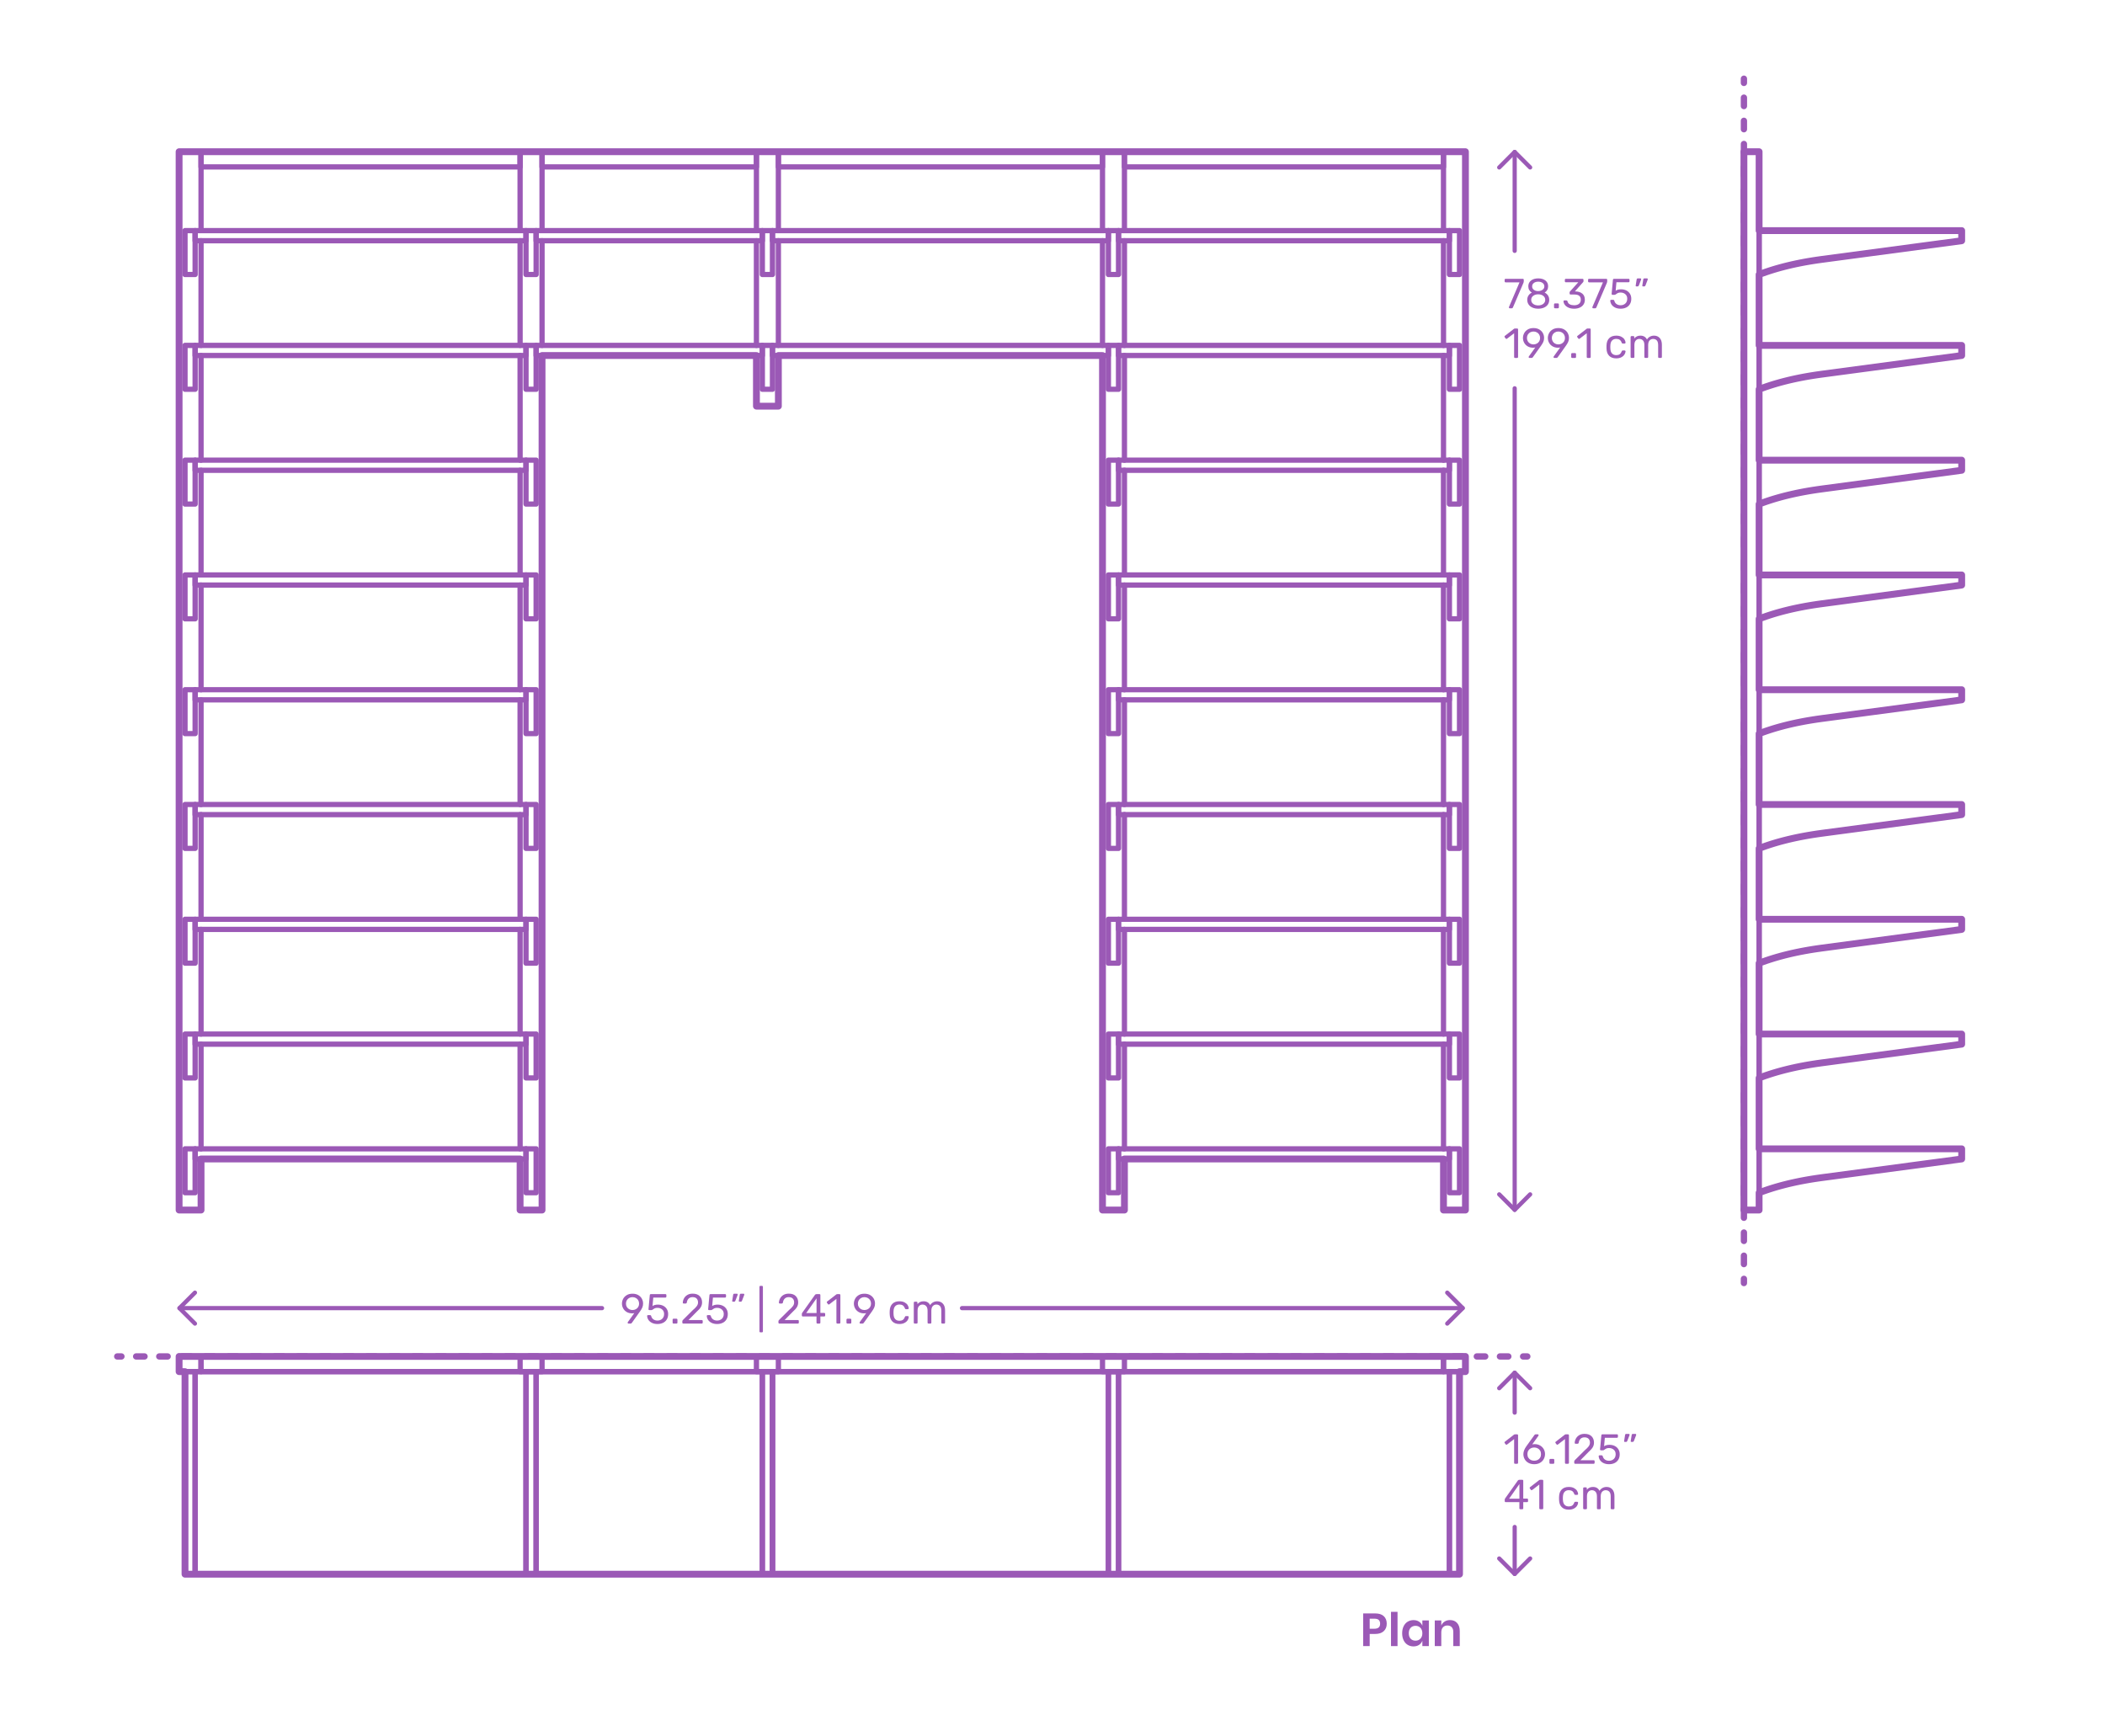 <?xml version="1.0" encoding="utf-8"?>
<!-- Generator: Adobe Illustrator 24.0.2, SVG Export Plug-In . SVG Version: 6.00 Build 0)  -->
<!DOCTYPE svg PUBLIC "-//W3C//DTD SVG 1.1//EN" "http://www.w3.org/Graphics/SVG/1.1/DTD/svg11.dtd">
<svg version="1.1" xmlns:x="http://ns.adobe.com/Extensibility/1.0/" xmlns:i="http://ns.adobe.com/AdobeIllustrator/10.0/" xmlns:graph="http://ns.adobe.com/Graphs/1.0/"
	 xmlns="http://www.w3.org/2000/svg" xmlns:xlink="http://www.w3.org/1999/xlink" x="0px" y="0px" viewBox="0 0 1000 825"
	 enable-background="new 0 0 1000 825" xml:space="preserve">
<g id="FILL-BACKGROUND">
	<rect fill="#FFFFFF" width="1000" height="825"/>
</g>
<g id="N-DIMENSIONS">
	<g>
		<g id="POLYLINE_2423_">
			
				<polyline fill="none" stroke="#9B59B6" stroke-width="2" stroke-linecap="round" stroke-linejoin="round" stroke-miterlimit="10" points="
				726.91,567.461 719.563,574.809 712.216,567.461 			"/>
		</g>
		<g id="POLYLINE_2422_">
			
				<polyline fill="none" stroke="#9B59B6" stroke-width="2" stroke-linecap="round" stroke-linejoin="round" stroke-miterlimit="10" points="
				726.91,79.551 719.563,72.203 712.216,79.551 			"/>
		</g>
		<g id="MTEXT_28_" opacity="0.98">
			<g>
				<g>
					<g>
						<path fill="#9B59B6" d="M716.925,146.339c-0.073-0.087-0.11-0.19-0.11-0.31l0.04-0.181l5-11.7h-6.6
							c-0.133,0-0.244-0.043-0.33-0.13c-0.087-0.087-0.13-0.196-0.13-0.329v-0.74c0-0.146,0.04-0.264,0.12-0.351
							c0.08-0.087,0.193-0.13,0.34-0.13h8.16c0.146,0,0.26,0.043,0.34,0.13s0.12,0.204,0.12,0.351v0.68c0,0.24-0.054,0.5-0.16,0.779
							l-4.94,11.561c-0.067,0.146-0.14,0.268-0.22,0.359c-0.08,0.094-0.193,0.141-0.34,0.141h-1
							C717.095,146.469,716.998,146.426,716.925,146.339z"/>
						<path fill="#9B59B6" d="M728.044,146.158c-0.793-0.34-1.41-0.83-1.85-1.469c-0.44-0.641-0.66-1.387-0.66-2.24
							c0-0.787,0.196-1.477,0.59-2.07c0.393-0.594,0.923-1.051,1.59-1.37c-0.533-0.307-0.947-0.71-1.24-1.21
							c-0.293-0.5-0.44-1.09-0.44-1.77c0-1.16,0.433-2.077,1.3-2.75c0.867-0.674,2.007-1.011,3.42-1.011s2.55,0.333,3.41,1
							s1.29,1.587,1.29,2.761c0,0.666-0.147,1.25-0.44,1.75c-0.293,0.5-0.7,0.91-1.22,1.229c0.667,0.319,1.197,0.776,1.59,1.37
							c0.393,0.594,0.59,1.29,0.59,2.09c0,0.854-0.22,1.597-0.66,2.23c-0.44,0.633-1.057,1.119-1.85,1.459s-1.697,0.511-2.71,0.511
							S728.837,146.498,728.044,146.158z M733.124,144.389c0.633-0.48,0.95-1.12,0.95-1.92s-0.317-1.439-0.95-1.92
							s-1.423-0.721-2.37-0.721c-0.96,0-1.757,0.24-2.39,0.721c-0.634,0.48-0.95,1.12-0.95,1.92s0.316,1.439,0.95,1.92
							c0.633,0.48,1.43,0.721,2.39,0.721C731.701,145.109,732.491,144.869,733.124,144.389z M732.814,137.669
							c0.56-0.4,0.84-0.933,0.84-1.601c0-0.68-0.277-1.223-0.83-1.629c-0.554-0.407-1.244-0.611-2.07-0.611
							c-0.84,0-1.533,0.204-2.08,0.611c-0.547,0.406-0.82,0.949-0.82,1.629s0.273,1.224,0.82,1.631
							c0.547,0.406,1.24,0.609,2.08,0.609C731.567,138.282,732.254,138.068,732.814,137.669z"/>
						<path fill="#9B59B6" d="M738.384,146.339c-0.087-0.087-0.13-0.196-0.13-0.33v-1.38c0-0.133,0.043-0.246,0.13-0.34
							c0.086-0.094,0.196-0.141,0.33-0.141h1.38c0.133,0,0.243,0.047,0.33,0.141c0.087,0.094,0.13,0.207,0.13,0.34v1.38
							c0,0.134-0.043,0.243-0.13,0.33c-0.086,0.087-0.197,0.13-0.33,0.13h-1.38C738.581,146.469,738.471,146.426,738.384,146.339z"
							/>
						<path fill="#9B59B6" d="M745.114,146.158c-0.76-0.34-1.337-0.783-1.73-1.33c-0.394-0.546-0.604-1.112-0.63-1.699
							c0-0.12,0.04-0.217,0.12-0.29s0.18-0.11,0.3-0.11h0.9c0.146,0,0.267,0.03,0.36,0.09c0.093,0.061,0.167,0.178,0.22,0.351
							c0.173,0.68,0.55,1.159,1.13,1.44c0.58,0.279,1.263,0.42,2.05,0.42c0.96,0,1.723-0.23,2.29-0.69
							c0.566-0.46,0.85-1.116,0.85-1.97c0-1.627-0.994-2.44-2.98-2.44h-1.88c-0.134,0-0.244-0.043-0.33-0.13
							c-0.087-0.086-0.13-0.197-0.13-0.33v-0.52c0-0.201,0.073-0.373,0.22-0.521l3.9-4.319h-5.92c-0.133,0-0.243-0.041-0.33-0.121
							s-0.13-0.186-0.13-0.319v-0.72c0-0.146,0.043-0.264,0.13-0.351s0.197-0.13,0.33-0.13h7.92c0.146,0,0.263,0.043,0.35,0.13
							c0.086,0.087,0.13,0.204,0.13,0.351v0.66c0,0.146-0.067,0.299-0.2,0.459l-3.9,4.381h0.32c1.36,0.039,2.437,0.393,3.23,1.06
							c0.793,0.667,1.19,1.64,1.19,2.92c0,0.88-0.217,1.637-0.65,2.271c-0.434,0.633-1.037,1.119-1.81,1.459
							c-0.773,0.34-1.647,0.511-2.62,0.511C746.774,146.669,745.874,146.498,745.114,146.158z"/>
						<path fill="#9B59B6" d="M756.564,146.339c-0.073-0.087-0.11-0.19-0.11-0.31l0.04-0.181l5-11.7h-6.6
							c-0.133,0-0.244-0.043-0.33-0.13c-0.087-0.087-0.13-0.196-0.13-0.329v-0.74c0-0.146,0.04-0.264,0.12-0.351
							c0.08-0.087,0.193-0.13,0.34-0.13h8.16c0.146,0,0.26,0.043,0.34,0.13s0.12,0.204,0.12,0.351v0.68c0,0.24-0.054,0.5-0.16,0.779
							l-4.94,11.561c-0.067,0.146-0.14,0.268-0.22,0.359c-0.08,0.094-0.193,0.141-0.34,0.141h-1
							C756.734,146.469,756.637,146.426,756.564,146.339z"/>
						<path fill="#9B59B6" d="M767.273,146.129c-0.733-0.36-1.293-0.83-1.68-1.41s-0.593-1.203-0.62-1.87v-0.04
							c0-0.106,0.04-0.193,0.12-0.26s0.173-0.1,0.28-0.1h0.98c0.28,0,0.459,0.146,0.54,0.439c0.2,0.721,0.57,1.257,1.11,1.609
							c0.54,0.354,1.163,0.531,1.87,0.531c0.907,0,1.66-0.277,2.26-0.83c0.6-0.554,0.9-1.316,0.9-2.291c0-0.893-0.3-1.603-0.9-2.129
							c-0.6-0.527-1.354-0.791-2.26-0.791c-0.48,0-0.867,0.061-1.16,0.181c-0.293,0.12-0.594,0.294-0.9,0.521
							c-0.173,0.133-0.316,0.229-0.43,0.289c-0.113,0.061-0.237,0.09-0.37,0.09h-0.959c-0.12,0-0.227-0.043-0.32-0.129
							c-0.094-0.088-0.134-0.191-0.12-0.311l0.62-6.66c0.04-0.333,0.207-0.5,0.5-0.5h6.92c0.146,0,0.26,0.04,0.34,0.12
							s0.12,0.193,0.12,0.34v0.74c0,0.134-0.043,0.239-0.13,0.319c-0.087,0.08-0.197,0.121-0.33,0.121h-5.76l-0.36,4.02
							c0.64-0.453,1.5-0.68,2.58-0.68c0.893,0,1.707,0.176,2.44,0.529c0.733,0.354,1.316,0.87,1.75,1.551
							c0.433,0.68,0.65,1.486,0.65,2.42c0,0.986-0.217,1.836-0.65,2.549c-0.434,0.715-1.033,1.254-1.8,1.621
							c-0.767,0.366-1.644,0.55-2.63,0.55C768.873,146.669,768.006,146.488,767.273,146.129z"/>
						<path fill="#9B59B6" d="M777.103,135.949c-0.06-0.08-0.077-0.181-0.05-0.301l0.44-2.8c0.053-0.386,0.24-0.58,0.56-0.58h1.28
							c0.093,0,0.17,0.034,0.23,0.101s0.09,0.146,0.09,0.24c0,0.133-0.02,0.239-0.06,0.319l-1.04,2.7
							c-0.067,0.146-0.14,0.257-0.22,0.33s-0.2,0.109-0.36,0.109h-0.62C777.246,136.068,777.163,136.029,777.103,135.949z
							 M780.243,135.949c-0.06-0.08-0.077-0.181-0.05-0.301l0.44-2.8c0.053-0.386,0.24-0.58,0.56-0.58h1.28
							c0.093,0,0.17,0.034,0.23,0.101s0.09,0.146,0.09,0.24c0,0.133-0.02,0.239-0.06,0.319l-1.04,2.7
							c-0.067,0.146-0.14,0.257-0.22,0.33s-0.2,0.109-0.36,0.109h-0.62C780.386,136.068,780.303,136.029,780.243,135.949z"/>
						<path fill="#9B59B6" d="M719.415,169.938c-0.08-0.087-0.12-0.196-0.12-0.33v-11.28l-3.359,2.58
							c-0.094,0.08-0.194,0.12-0.3,0.12c-0.12,0-0.233-0.066-0.34-0.2l-0.48-0.619c-0.067-0.094-0.1-0.188-0.1-0.281
							c0-0.146,0.066-0.266,0.2-0.359l4.339-3.359c0.146-0.094,0.32-0.141,0.52-0.141h0.94c0.133,0,0.243,0.043,0.33,0.13
							c0.086,0.087,0.13,0.196,0.13,0.33v13.08c0,0.134-0.043,0.243-0.13,0.33c-0.087,0.087-0.197,0.13-0.33,0.13h-0.98
							C719.601,170.068,719.494,170.025,719.415,169.938z"/>
						<path fill="#9B59B6" d="M726.304,169.938c-0.073-0.087-0.11-0.19-0.11-0.31c0-0.094,0.026-0.181,0.08-0.261l3.08-4.28
							c-0.32,0.08-0.693,0.121-1.12,0.121c-0.96-0.014-1.8-0.237-2.52-0.67c-0.72-0.434-1.27-1-1.65-1.701
							c-0.38-0.699-0.57-1.449-0.57-2.25c0-0.799,0.19-1.56,0.57-2.279c0.38-0.721,0.946-1.307,1.7-1.76s1.663-0.681,2.73-0.681
							s1.98,0.22,2.74,0.66c0.76,0.44,1.333,1.017,1.72,1.729c0.386,0.714,0.58,1.478,0.58,2.291c0,0.732-0.13,1.379-0.39,1.939
							c-0.26,0.561-0.604,1.141-1.03,1.74l-3.88,5.439c-0.093,0.121-0.184,0.217-0.27,0.291c-0.087,0.072-0.21,0.109-0.37,0.109h-1
							C726.474,170.068,726.377,170.025,726.304,169.938z M730.074,163.248c0.48-0.253,0.86-0.609,1.14-1.07
							c0.28-0.459,0.42-0.989,0.42-1.59c0-0.613-0.14-1.152-0.42-1.619s-0.66-0.827-1.14-1.08c-0.48-0.254-1.007-0.381-1.58-0.381
							c-0.56,0-1.077,0.127-1.55,0.381c-0.474,0.253-0.85,0.613-1.13,1.08c-0.28,0.467-0.42,1.006-0.42,1.619
							c0,0.601,0.14,1.131,0.42,1.59c0.28,0.461,0.653,0.817,1.12,1.07c0.466,0.254,0.986,0.381,1.56,0.381
							S729.594,163.502,730.074,163.248z"/>
						<path fill="#9B59B6" d="M738.124,169.938c-0.073-0.087-0.11-0.19-0.11-0.31c0-0.094,0.026-0.181,0.08-0.261l3.08-4.28
							c-0.32,0.08-0.693,0.121-1.12,0.121c-0.96-0.014-1.8-0.237-2.52-0.67c-0.72-0.434-1.27-1-1.65-1.701
							c-0.38-0.699-0.57-1.449-0.57-2.25c0-0.799,0.19-1.56,0.57-2.279c0.38-0.721,0.946-1.307,1.7-1.76s1.663-0.681,2.73-0.681
							s1.98,0.22,2.74,0.66c0.76,0.44,1.333,1.017,1.72,1.729c0.386,0.714,0.58,1.478,0.58,2.291c0,0.732-0.13,1.379-0.39,1.939
							c-0.26,0.561-0.604,1.141-1.03,1.74l-3.88,5.439c-0.093,0.121-0.184,0.217-0.27,0.291c-0.087,0.072-0.21,0.109-0.37,0.109h-1
							C738.293,170.068,738.197,170.025,738.124,169.938z M741.894,163.248c0.48-0.253,0.86-0.609,1.14-1.07
							c0.28-0.459,0.42-0.989,0.42-1.59c0-0.613-0.14-1.152-0.42-1.619s-0.66-0.827-1.14-1.08c-0.48-0.254-1.007-0.381-1.58-0.381
							c-0.56,0-1.077,0.127-1.55,0.381c-0.474,0.253-0.85,0.613-1.13,1.08c-0.28,0.467-0.42,1.006-0.42,1.619
							c0,0.601,0.14,1.131,0.42,1.59c0.28,0.461,0.653,0.817,1.12,1.07c0.466,0.254,0.986,0.381,1.56,0.381
							S741.414,163.502,741.894,163.248z"/>
						<path fill="#9B59B6" d="M746.544,169.938c-0.087-0.087-0.13-0.196-0.13-0.33v-1.38c0-0.133,0.043-0.246,0.13-0.34
							c0.086-0.094,0.196-0.141,0.33-0.141h1.38c0.133,0,0.243,0.047,0.33,0.141c0.087,0.094,0.13,0.207,0.13,0.34v1.38
							c0,0.134-0.043,0.243-0.13,0.33c-0.086,0.087-0.197,0.13-0.33,0.13h-1.38C746.74,170.068,746.63,170.025,746.544,169.938z"/>
						<path fill="#9B59B6" d="M753.915,169.938c-0.08-0.087-0.12-0.196-0.12-0.33v-11.28l-3.36,2.58
							c-0.094,0.08-0.194,0.12-0.3,0.12c-0.12,0-0.233-0.066-0.34-0.2l-0.48-0.619c-0.067-0.094-0.1-0.188-0.1-0.281
							c0-0.146,0.066-0.266,0.2-0.359l4.34-3.359c0.146-0.094,0.32-0.141,0.52-0.141h0.94c0.133,0,0.243,0.043,0.33,0.13
							c0.086,0.087,0.13,0.196,0.13,0.33v13.08c0,0.134-0.043,0.243-0.13,0.33c-0.087,0.087-0.197,0.13-0.33,0.13h-0.98
							C754.101,170.068,753.994,170.025,753.915,169.938z"/>
						<path fill="#9B59B6" d="M764.454,169.059c-0.8-0.807-1.22-1.938-1.26-3.391l-0.02-0.8l0.02-0.8
							c0.04-1.453,0.46-2.583,1.26-3.391c0.8-0.807,1.913-1.209,3.34-1.209c0.96,0,1.77,0.17,2.43,0.51
							c0.66,0.34,1.153,0.764,1.48,1.27c0.327,0.508,0.503,1.014,0.53,1.521c0.013,0.12-0.03,0.227-0.13,0.319
							c-0.1,0.094-0.21,0.141-0.33,0.141h-0.88c-0.133,0-0.233-0.03-0.3-0.09c-0.067-0.061-0.133-0.17-0.2-0.33
							c-0.24-0.653-0.57-1.117-0.99-1.391s-0.95-0.41-1.59-0.41c-0.84,0-1.506,0.261-2,0.781c-0.494,0.52-0.76,1.312-0.8,2.379
							l-0.02,0.7l0.02,0.7c0.04,1.066,0.307,1.859,0.8,2.38c0.493,0.521,1.159,0.78,2,0.78c0.653,0,1.187-0.137,1.6-0.41
							c0.414-0.273,0.74-0.736,0.98-1.391c0.067-0.159,0.133-0.27,0.2-0.33c0.066-0.059,0.167-0.09,0.3-0.09h0.88
							c0.12,0,0.23,0.047,0.33,0.141c0.1,0.094,0.143,0.199,0.13,0.32c-0.027,0.493-0.204,0.993-0.53,1.5
							c-0.327,0.506-0.82,0.934-1.48,1.279c-0.66,0.347-1.47,0.521-2.43,0.521C766.367,170.269,765.254,169.865,764.454,169.059z"/>
						<path fill="#9B59B6" d="M774.763,169.938c-0.087-0.087-0.13-0.196-0.13-0.33v-9.479c0-0.134,0.043-0.244,0.13-0.33
							c0.087-0.087,0.197-0.131,0.33-0.131h0.84c0.133,0,0.24,0.044,0.32,0.131c0.08,0.086,0.12,0.196,0.12,0.33v0.68
							c0.72-0.894,1.693-1.34,2.92-1.34c1.466,0,2.506,0.613,3.12,1.84c0.32-0.561,0.777-1.007,1.37-1.34
							c0.593-0.334,1.257-0.5,1.99-0.5c1.093,0,1.986,0.373,2.68,1.119c0.693,0.748,1.04,1.827,1.04,3.24v5.78
							c0,0.134-0.043,0.243-0.13,0.33c-0.087,0.087-0.197,0.13-0.33,0.13h-0.86c-0.133,0-0.244-0.043-0.33-0.13
							c-0.087-0.087-0.13-0.196-0.13-0.33v-5.601c0-1.066-0.22-1.83-0.66-2.289c-0.44-0.461-1.02-0.69-1.74-0.69
							c-0.64,0-1.19,0.237-1.65,0.71c-0.46,0.474-0.69,1.23-0.69,2.27v5.601c0,0.134-0.043,0.243-0.13,0.33
							c-0.087,0.087-0.197,0.13-0.33,0.13h-0.88c-0.133,0-0.244-0.043-0.33-0.13c-0.087-0.087-0.13-0.196-0.13-0.33v-5.601
							c0-1.053-0.23-1.812-0.69-2.279s-1.03-0.7-1.71-0.7c-0.64,0-1.19,0.233-1.65,0.7c-0.46,0.467-0.69,1.22-0.69,2.26v5.62
							c0,0.134-0.043,0.243-0.13,0.33c-0.087,0.087-0.197,0.13-0.33,0.13h-0.88C774.959,170.068,774.85,170.025,774.763,169.938z"/>
					</g>
				</g>
			</g>
		</g>
		<g id="POLYLINE_2421_">
			
				<line fill="none" stroke="#9B59B6" stroke-width="2" stroke-linecap="round" stroke-linejoin="round" stroke-miterlimit="10" x1="719.563" y1="574.809" x2="719.563" y2="184.491"/>
		</g>
		<g id="POLYLINE_2420_">
			
				<line fill="none" stroke="#9B59B6" stroke-width="2" stroke-linecap="round" stroke-linejoin="round" stroke-miterlimit="10" x1="719.563" y1="119.185" x2="719.563" y2="72.203"/>
		</g>
	</g>
	<g>
		<g id="POLYLINE_2419_">
			
				<polyline fill="none" stroke="#9B59B6" stroke-width="2" stroke-linecap="round" stroke-linejoin="round" stroke-miterlimit="10" points="
				726.91,740.461 719.563,747.809 712.216,740.461 			"/>
		</g>
		<g id="POLYLINE_2418_">
			
				<polyline fill="none" stroke="#9B59B6" stroke-width="2" stroke-linecap="round" stroke-linejoin="round" stroke-miterlimit="10" points="
				726.91,659.551 719.563,652.203 712.216,659.551 			"/>
		</g>
		<g id="MTEXT_26_" opacity="0.98">
			<g>
				<g>
					<g>
						<path fill="#9B59B6" d="M719.415,695.339c-0.08-0.087-0.12-0.196-0.12-0.33v-11.28l-3.359,2.58
							c-0.094,0.08-0.194,0.12-0.3,0.12c-0.12,0-0.233-0.066-0.34-0.2l-0.48-0.619c-0.067-0.094-0.1-0.188-0.1-0.281
							c0-0.146,0.066-0.266,0.2-0.359l4.339-3.359c0.146-0.094,0.32-0.141,0.52-0.141h0.94c0.133,0,0.243,0.043,0.33,0.13
							c0.086,0.087,0.13,0.196,0.13,0.33v13.08c0,0.134-0.043,0.243-0.13,0.33c-0.087,0.087-0.197,0.13-0.33,0.13h-0.98
							C719.601,695.469,719.494,695.426,719.415,695.339z"/>
						<path fill="#9B59B6" d="M726.084,695.019c-0.78-0.433-1.374-1.017-1.78-1.75s-0.61-1.532-0.61-2.399
							c0-1.146,0.46-2.373,1.38-3.68l3.82-5.32c0.013-0.014,0.05-0.061,0.11-0.141s0.137-0.143,0.23-0.189s0.2-0.07,0.32-0.07h0.98
							c0.12,0,0.217,0.043,0.29,0.13s0.11,0.19,0.11,0.31c0,0.067-0.034,0.154-0.1,0.261l-2.92,4.079
							c0.346-0.079,0.733-0.119,1.16-0.119c0.973,0,1.83,0.217,2.57,0.65c0.74,0.434,1.313,1.006,1.72,1.719
							c0.407,0.715,0.61,1.498,0.61,2.351c0,0.854-0.203,1.649-0.61,2.39s-0.997,1.33-1.77,1.771s-1.687,0.66-2.74,0.66
							C727.788,695.669,726.864,695.452,726.084,695.019z M730.455,693.648c0.493-0.24,0.886-0.596,1.18-1.07
							c0.293-0.473,0.44-1.043,0.44-1.709c0-0.653-0.15-1.217-0.45-1.69c-0.3-0.474-0.697-0.833-1.19-1.08
							c-0.494-0.247-1.027-0.37-1.6-0.37c-0.574,0-1.107,0.123-1.6,0.37c-0.494,0.247-0.887,0.606-1.18,1.08s-0.44,1.037-0.44,1.69
							c0,0.666,0.146,1.236,0.44,1.709c0.293,0.475,0.687,0.83,1.18,1.07c0.493,0.24,1.026,0.36,1.6,0.36
							C729.421,694.009,729.961,693.889,730.455,693.648z"/>
						<path fill="#9B59B6" d="M736.204,695.339c-0.087-0.087-0.13-0.196-0.13-0.33v-1.38c0-0.133,0.043-0.246,0.13-0.34
							c0.086-0.094,0.196-0.141,0.33-0.141h1.38c0.133,0,0.243,0.047,0.33,0.141c0.087,0.094,0.13,0.207,0.13,0.34v1.38
							c0,0.134-0.043,0.243-0.13,0.33c-0.086,0.087-0.197,0.13-0.33,0.13h-1.38C736.4,695.469,736.291,695.426,736.204,695.339z"/>
						<path fill="#9B59B6" d="M743.574,695.339c-0.08-0.087-0.12-0.196-0.12-0.33v-11.28l-3.36,2.58
							c-0.094,0.08-0.194,0.12-0.3,0.12c-0.12,0-0.233-0.066-0.34-0.2l-0.48-0.619c-0.067-0.094-0.1-0.188-0.1-0.281
							c0-0.146,0.066-0.266,0.2-0.359l4.34-3.359c0.146-0.094,0.32-0.141,0.52-0.141h0.94c0.133,0,0.243,0.043,0.33,0.13
							c0.086,0.087,0.13,0.196,0.13,0.33v13.08c0,0.134-0.043,0.243-0.13,0.33c-0.087,0.087-0.197,0.13-0.33,0.13h-0.98
							C743.761,695.469,743.654,695.426,743.574,695.339z"/>
						<path fill="#9B59B6" d="M747.984,695.339c-0.087-0.087-0.13-0.196-0.13-0.33v-0.601c0-0.307,0.167-0.6,0.5-0.879l4.36-4.34
							c0.987-0.841,1.667-1.527,2.04-2.061c0.373-0.533,0.56-1.1,0.56-1.7c0-0.786-0.22-1.403-0.66-1.851
							c-0.44-0.445-1.08-0.67-1.92-0.67c-0.8,0-1.433,0.234-1.9,0.701s-0.753,1.093-0.86,1.879c-0.027,0.147-0.094,0.26-0.2,0.34
							c-0.107,0.08-0.213,0.121-0.32,0.121h-0.96c-0.12,0-0.22-0.041-0.3-0.121c-0.08-0.08-0.12-0.172-0.12-0.279
							c0.026-0.707,0.216-1.391,0.57-2.051c0.353-0.659,0.876-1.199,1.57-1.619s1.533-0.631,2.52-0.631
							c1.493,0,2.617,0.391,3.37,1.171c0.753,0.78,1.13,1.771,1.13,2.97c0,0.84-0.203,1.598-0.61,2.27
							c-0.407,0.674-1.043,1.384-1.91,2.131l-3.94,4h6.3c0.146,0,0.26,0.039,0.34,0.119s0.12,0.193,0.12,0.34v0.761
							c0,0.134-0.043,0.243-0.13,0.33c-0.086,0.087-0.197,0.13-0.33,0.13h-8.76C748.181,695.469,748.071,695.426,747.984,695.339z"
							/>
						<path fill="#9B59B6" d="M761.774,695.129c-0.734-0.36-1.293-0.83-1.68-1.41s-0.593-1.203-0.62-1.87v-0.04
							c0-0.106,0.04-0.193,0.12-0.26s0.173-0.1,0.28-0.1h0.98c0.28,0,0.46,0.146,0.54,0.439c0.2,0.721,0.57,1.257,1.11,1.609
							c0.54,0.354,1.163,0.531,1.87,0.531c0.907,0,1.66-0.277,2.26-0.83c0.6-0.554,0.9-1.316,0.9-2.291c0-0.893-0.3-1.603-0.9-2.129
							c-0.6-0.527-1.353-0.791-2.26-0.791c-0.48,0-0.867,0.061-1.16,0.181c-0.293,0.12-0.594,0.294-0.9,0.521
							c-0.173,0.133-0.316,0.229-0.43,0.289c-0.113,0.061-0.237,0.09-0.37,0.09h-0.96c-0.12,0-0.227-0.043-0.32-0.129
							c-0.094-0.088-0.134-0.191-0.12-0.311l0.62-6.66c0.04-0.333,0.207-0.5,0.5-0.5h6.919c0.146,0,0.26,0.04,0.34,0.12
							s0.12,0.193,0.12,0.34v0.74c0,0.134-0.043,0.239-0.13,0.319c-0.087,0.08-0.197,0.121-0.33,0.121h-5.76l-0.36,4.02
							c0.64-0.453,1.5-0.68,2.58-0.68c0.893,0,1.707,0.176,2.439,0.529s1.316,0.87,1.75,1.551c0.433,0.68,0.65,1.486,0.65,2.42
							c0,0.986-0.217,1.836-0.65,2.549c-0.434,0.715-1.033,1.254-1.8,1.621c-0.767,0.366-1.643,0.55-2.63,0.55
							C763.374,695.669,762.507,695.488,761.774,695.129z"/>
						<path fill="#9B59B6" d="M771.604,684.949c-0.06-0.08-0.077-0.181-0.05-0.301l0.44-2.8c0.053-0.386,0.24-0.58,0.56-0.58h1.28
							c0.093,0,0.17,0.034,0.23,0.101s0.09,0.146,0.09,0.24c0,0.133-0.02,0.239-0.06,0.319l-1.04,2.7
							c-0.067,0.146-0.14,0.257-0.22,0.33s-0.2,0.109-0.36,0.109h-0.62C771.747,685.068,771.664,685.029,771.604,684.949z
							 M774.744,684.949c-0.06-0.08-0.077-0.181-0.05-0.301l0.44-2.8c0.053-0.386,0.24-0.58,0.56-0.58h1.28
							c0.093,0,0.17,0.034,0.23,0.101s0.09,0.146,0.09,0.24c0,0.133-0.02,0.239-0.06,0.319l-1.04,2.7
							c-0.067,0.146-0.14,0.257-0.22,0.33s-0.2,0.109-0.36,0.109h-0.62C774.887,685.068,774.804,685.029,774.744,684.949z"/>
						<path fill="#9B59B6" d="M721.924,716.938c-0.087-0.087-0.13-0.196-0.13-0.33v-2.92h-6.5c-0.133,0-0.244-0.044-0.33-0.13
							c-0.087-0.087-0.13-0.197-0.13-0.33v-0.74c0-0.187,0.073-0.387,0.22-0.6l6.02-8.48c0.067-0.106,0.167-0.189,0.3-0.25
							c0.133-0.061,0.28-0.09,0.44-0.09h1.36c0.146,0,0.26,0.04,0.34,0.12c0.08,0.08,0.12,0.193,0.12,0.34v8.479h1.82
							c0.133,0,0.243,0.044,0.33,0.131c0.087,0.086,0.13,0.197,0.13,0.33v0.76c0,0.133-0.043,0.243-0.13,0.33
							c-0.087,0.086-0.197,0.13-0.33,0.13h-1.82v2.92c0,0.134-0.043,0.243-0.13,0.33c-0.087,0.087-0.197,0.13-0.33,0.13h-0.92
							C722.121,717.068,722.011,717.025,721.924,716.938z M716.915,712.049h4.899v-6.961L716.915,712.049z"/>
						<path fill="#9B59B6" d="M731.375,716.938c-0.08-0.087-0.12-0.196-0.12-0.33v-11.28l-3.36,2.58
							c-0.094,0.08-0.194,0.12-0.3,0.12c-0.12,0-0.233-0.066-0.34-0.2l-0.48-0.619c-0.067-0.094-0.1-0.188-0.1-0.281
							c0-0.146,0.066-0.266,0.2-0.359l4.34-3.359c0.146-0.094,0.32-0.141,0.52-0.141h0.94c0.133,0,0.243,0.043,0.33,0.13
							c0.086,0.087,0.13,0.196,0.13,0.33v13.08c0,0.134-0.043,0.243-0.13,0.33c-0.087,0.087-0.197,0.13-0.33,0.13h-0.98
							C731.561,717.068,731.454,717.025,731.375,716.938z"/>
						<path fill="#9B59B6" d="M741.914,716.059c-0.8-0.807-1.22-1.938-1.26-3.391l-0.02-0.8l0.02-0.8
							c0.04-1.453,0.46-2.583,1.26-3.391c0.8-0.807,1.913-1.209,3.34-1.209c0.96,0,1.77,0.17,2.43,0.51
							c0.66,0.34,1.153,0.764,1.48,1.27c0.327,0.508,0.503,1.014,0.53,1.521c0.013,0.12-0.03,0.227-0.13,0.319
							c-0.1,0.094-0.21,0.141-0.33,0.141h-0.88c-0.133,0-0.233-0.03-0.3-0.09c-0.067-0.061-0.133-0.17-0.2-0.33
							c-0.24-0.653-0.57-1.117-0.99-1.391s-0.95-0.41-1.59-0.41c-0.84,0-1.507,0.261-2,0.781c-0.494,0.52-0.76,1.312-0.8,2.379
							l-0.02,0.7l0.02,0.7c0.04,1.066,0.307,1.859,0.8,2.38c0.493,0.521,1.16,0.78,2,0.78c0.653,0,1.187-0.137,1.6-0.41
							c0.414-0.273,0.74-0.736,0.98-1.391c0.067-0.159,0.133-0.27,0.2-0.33c0.066-0.059,0.167-0.09,0.3-0.09h0.88
							c0.12,0,0.23,0.047,0.33,0.141c0.1,0.094,0.143,0.199,0.13,0.32c-0.027,0.493-0.204,0.993-0.53,1.5
							c-0.327,0.506-0.82,0.934-1.48,1.279c-0.66,0.347-1.47,0.521-2.43,0.521C743.827,717.269,742.714,716.865,741.914,716.059z"/>
						<path fill="#9B59B6" d="M752.224,716.938c-0.087-0.087-0.13-0.196-0.13-0.33v-9.479c0-0.134,0.043-0.244,0.13-0.33
							c0.087-0.087,0.197-0.131,0.33-0.131h0.84c0.133,0,0.24,0.044,0.32,0.131c0.08,0.086,0.12,0.196,0.12,0.33v0.68
							c0.72-0.894,1.693-1.34,2.92-1.34c1.466,0,2.506,0.613,3.12,1.84c0.32-0.561,0.777-1.007,1.37-1.34
							c0.593-0.334,1.257-0.5,1.99-0.5c1.093,0,1.986,0.373,2.68,1.119c0.693,0.748,1.04,1.827,1.04,3.24v5.78
							c0,0.134-0.043,0.243-0.13,0.33c-0.087,0.087-0.197,0.13-0.33,0.13h-0.86c-0.133,0-0.244-0.043-0.33-0.13
							c-0.087-0.087-0.13-0.196-0.13-0.33v-5.601c0-1.066-0.22-1.83-0.66-2.289c-0.44-0.461-1.02-0.69-1.74-0.69
							c-0.64,0-1.19,0.237-1.65,0.71c-0.46,0.474-0.69,1.23-0.69,2.27v5.601c0,0.134-0.043,0.243-0.13,0.33
							c-0.087,0.087-0.197,0.13-0.33,0.13h-0.88c-0.133,0-0.244-0.043-0.33-0.13c-0.087-0.087-0.13-0.196-0.13-0.33v-5.601
							c0-1.053-0.23-1.812-0.69-2.279s-1.03-0.7-1.71-0.7c-0.64,0-1.19,0.233-1.65,0.7c-0.46,0.467-0.69,1.22-0.69,2.26v5.62
							c0,0.134-0.043,0.243-0.13,0.33c-0.087,0.087-0.197,0.13-0.33,0.13h-0.88C752.42,717.068,752.311,717.025,752.224,716.938z"/>
					</g>
				</g>
			</g>
		</g>
		<g id="POLYLINE_2417_">
			
				<line fill="none" stroke="#9B59B6" stroke-width="2" stroke-linecap="round" stroke-linejoin="round" stroke-miterlimit="10" x1="719.563" y1="747.809" x2="719.563" y2="725.491"/>
		</g>
		<g id="POLYLINE_2416_">
			
				<line fill="none" stroke="#9B59B6" stroke-width="2" stroke-linecap="round" stroke-linejoin="round" stroke-miterlimit="10" x1="719.563" y1="671.152" x2="719.563" y2="652.203"/>
		</g>
	</g>
	<g>
		<g id="POLYLINE_2415_">
			
				<polyline fill="none" stroke="#9B59B6" stroke-width="2" stroke-linecap="round" stroke-linejoin="round" stroke-miterlimit="10" points="
				687.518,614.159 694.866,621.506 687.518,628.853 			"/>
		</g>
		<g id="POLYLINE_2414_">
			
				<polyline fill="none" stroke="#9B59B6" stroke-width="2" stroke-linecap="round" stroke-linejoin="round" stroke-miterlimit="10" points="
				92.608,614.159 85.26,621.506 92.608,628.853 			"/>
		</g>
		<g id="MTEXT_25_" opacity="0.98">
			<g>
				<g>
					<g>
						<path fill="#9B59B6" d="M298.277,628.726c-0.073-0.087-0.11-0.19-0.11-0.31c0-0.094,0.026-0.181,0.08-0.261l3.08-4.28
							c-0.32,0.08-0.693,0.121-1.12,0.121c-0.96-0.014-1.8-0.237-2.52-0.67c-0.72-0.434-1.27-1-1.65-1.701
							c-0.38-0.699-0.57-1.449-0.57-2.25c0-0.799,0.19-1.56,0.57-2.279c0.38-0.721,0.946-1.307,1.7-1.76s1.663-0.681,2.73-0.681
							s1.98,0.22,2.74,0.66c0.76,0.44,1.333,1.017,1.72,1.729c0.386,0.714,0.58,1.478,0.58,2.291c0,0.732-0.13,1.379-0.39,1.939
							c-0.26,0.561-0.604,1.141-1.03,1.74l-3.88,5.439c-0.093,0.121-0.184,0.217-0.27,0.291c-0.087,0.072-0.21,0.109-0.37,0.109h-1
							C298.447,628.855,298.35,628.812,298.277,628.726z M302.047,622.035c0.48-0.253,0.86-0.609,1.14-1.07
							c0.28-0.459,0.42-0.989,0.42-1.59c0-0.613-0.14-1.152-0.42-1.619s-0.66-0.827-1.14-1.08c-0.48-0.254-1.007-0.381-1.58-0.381
							c-0.56,0-1.077,0.127-1.55,0.381c-0.474,0.253-0.85,0.613-1.13,1.08c-0.28,0.467-0.42,1.006-0.42,1.619
							c0,0.601,0.14,1.131,0.42,1.59c0.28,0.461,0.653,0.817,1.12,1.07c0.466,0.254,0.986,0.381,1.56,0.381
							S301.567,622.289,302.047,622.035z"/>
						<path fill="#9B59B6" d="M309.727,628.516c-0.734-0.36-1.293-0.83-1.68-1.41s-0.593-1.203-0.62-1.87v-0.04
							c0-0.106,0.04-0.193,0.12-0.26s0.173-0.1,0.28-0.1h0.98c0.28,0,0.46,0.146,0.54,0.439c0.2,0.721,0.57,1.257,1.11,1.609
							c0.54,0.354,1.163,0.531,1.87,0.531c0.907,0,1.66-0.277,2.26-0.83c0.6-0.554,0.9-1.316,0.9-2.291c0-0.893-0.3-1.603-0.9-2.129
							c-0.6-0.527-1.354-0.791-2.26-0.791c-0.48,0-0.867,0.061-1.16,0.181c-0.293,0.12-0.594,0.294-0.9,0.521
							c-0.173,0.133-0.316,0.229-0.43,0.289c-0.113,0.061-0.237,0.09-0.37,0.09h-0.96c-0.12,0-0.227-0.043-0.32-0.129
							c-0.094-0.088-0.134-0.191-0.12-0.311l0.62-6.66c0.04-0.333,0.207-0.5,0.5-0.5h6.92c0.146,0,0.26,0.04,0.34,0.12
							s0.12,0.193,0.12,0.34v0.74c0,0.134-0.043,0.239-0.13,0.319c-0.087,0.08-0.197,0.121-0.33,0.121h-5.76l-0.36,4.02
							c0.64-0.453,1.5-0.68,2.58-0.68c0.893,0,1.707,0.176,2.44,0.529c0.733,0.354,1.316,0.87,1.75,1.551
							c0.433,0.68,0.65,1.486,0.65,2.42c0,0.986-0.217,1.836-0.65,2.549c-0.434,0.715-1.033,1.254-1.8,1.621
							c-0.767,0.366-1.644,0.55-2.63,0.55C311.327,629.056,310.46,628.875,309.727,628.516z"/>
						<path fill="#9B59B6" d="M319.657,628.726c-0.087-0.087-0.13-0.196-0.13-0.33v-1.38c0-0.133,0.043-0.246,0.13-0.34
							c0.086-0.094,0.196-0.141,0.33-0.141h1.38c0.133,0,0.243,0.047,0.33,0.141c0.087,0.094,0.13,0.207,0.13,0.34v1.38
							c0,0.134-0.043,0.243-0.13,0.33c-0.086,0.087-0.197,0.13-0.33,0.13h-1.38C319.854,628.855,319.744,628.812,319.657,628.726z"
							/>
						<path fill="#9B59B6" d="M324.277,628.726c-0.087-0.087-0.13-0.196-0.13-0.33v-0.601c0-0.307,0.167-0.6,0.5-0.879l4.359-4.34
							c0.987-0.841,1.667-1.527,2.04-2.061c0.373-0.533,0.56-1.1,0.56-1.7c0-0.786-0.22-1.403-0.66-1.851
							c-0.44-0.445-1.08-0.67-1.92-0.67c-0.8,0-1.433,0.234-1.899,0.701c-0.467,0.467-0.753,1.093-0.86,1.879
							c-0.027,0.147-0.094,0.26-0.2,0.34c-0.107,0.08-0.213,0.121-0.32,0.121h-0.96c-0.12,0-0.22-0.041-0.3-0.121
							c-0.08-0.08-0.12-0.172-0.12-0.279c0.026-0.707,0.216-1.391,0.57-2.051c0.353-0.659,0.876-1.199,1.57-1.619
							s1.533-0.631,2.52-0.631c1.493,0,2.617,0.391,3.37,1.171c0.753,0.78,1.13,1.771,1.13,2.97c0,0.84-0.203,1.598-0.61,2.27
							c-0.407,0.674-1.043,1.384-1.91,2.131l-3.939,4h6.3c0.146,0,0.26,0.039,0.34,0.119s0.12,0.193,0.12,0.34v0.761
							c0,0.134-0.043,0.243-0.13,0.33c-0.086,0.087-0.197,0.13-0.33,0.13h-8.76C324.474,628.855,324.364,628.812,324.277,628.726z"
							/>
						<path fill="#9B59B6" d="M338.067,628.516c-0.734-0.36-1.293-0.83-1.68-1.41s-0.593-1.203-0.62-1.87v-0.04
							c0-0.106,0.04-0.193,0.12-0.26s0.173-0.1,0.28-0.1h0.98c0.28,0,0.46,0.146,0.54,0.439c0.2,0.721,0.57,1.257,1.11,1.609
							c0.54,0.354,1.163,0.531,1.87,0.531c0.907,0,1.66-0.277,2.26-0.83c0.6-0.554,0.9-1.316,0.9-2.291c0-0.893-0.3-1.603-0.9-2.129
							c-0.6-0.527-1.354-0.791-2.26-0.791c-0.48,0-0.867,0.061-1.16,0.181c-0.293,0.12-0.594,0.294-0.9,0.521
							c-0.173,0.133-0.316,0.229-0.43,0.289c-0.113,0.061-0.237,0.09-0.37,0.09h-0.96c-0.12,0-0.227-0.043-0.32-0.129
							c-0.094-0.088-0.134-0.191-0.12-0.311l0.62-6.66c0.04-0.333,0.207-0.5,0.5-0.5h6.92c0.146,0,0.26,0.04,0.34,0.12
							s0.12,0.193,0.12,0.34v0.74c0,0.134-0.043,0.239-0.13,0.319c-0.087,0.08-0.197,0.121-0.33,0.121h-5.76l-0.36,4.02
							c0.64-0.453,1.5-0.68,2.58-0.68c0.893,0,1.707,0.176,2.44,0.529c0.733,0.354,1.316,0.87,1.75,1.551
							c0.433,0.68,0.65,1.486,0.65,2.42c0,0.986-0.217,1.836-0.65,2.549c-0.434,0.715-1.033,1.254-1.8,1.621
							c-0.767,0.366-1.644,0.55-2.63,0.55C339.667,629.056,338.8,628.875,338.067,628.516z"/>
						<path fill="#9B59B6" d="M347.896,618.336c-0.06-0.08-0.077-0.181-0.05-0.301l0.44-2.8c0.053-0.386,0.24-0.58,0.56-0.58h1.28
							c0.093,0,0.17,0.034,0.23,0.101s0.09,0.146,0.09,0.24c0,0.133-0.02,0.239-0.06,0.319l-1.04,2.7
							c-0.067,0.146-0.14,0.257-0.22,0.33s-0.2,0.109-0.36,0.109h-0.62C348.04,618.455,347.957,618.416,347.896,618.336z
							 M351.037,618.336c-0.06-0.08-0.077-0.181-0.05-0.301l0.44-2.8c0.053-0.386,0.24-0.58,0.56-0.58h1.28
							c0.093,0,0.17,0.034,0.23,0.101s0.09,0.146,0.09,0.24c0,0.133-0.02,0.239-0.06,0.319l-1.04,2.7
							c-0.067,0.146-0.14,0.257-0.22,0.33s-0.2,0.109-0.36,0.109h-0.62C351.18,618.455,351.097,618.416,351.037,618.336z"/>
						<path fill="#9B59B6" d="M360.906,632.885c-0.08-0.086-0.12-0.196-0.12-0.329v-21.16c0-0.134,0.04-0.243,0.12-0.33
							s0.187-0.13,0.32-0.13h0.74c0.133,0,0.243,0.043,0.33,0.13c0.087,0.087,0.13,0.196,0.13,0.33v21.16
							c0,0.133-0.043,0.243-0.13,0.329c-0.086,0.088-0.197,0.131-0.33,0.131h-0.74C361.092,633.016,360.986,632.973,360.906,632.885
							z"/>
						<path fill="#9B59B6" d="M369.935,628.726c-0.087-0.087-0.13-0.196-0.13-0.33v-0.601c0-0.307,0.167-0.6,0.5-0.879l4.36-4.34
							c0.987-0.841,1.666-1.527,2.04-2.061c0.373-0.533,0.56-1.1,0.56-1.7c0-0.786-0.22-1.403-0.66-1.851
							c-0.44-0.445-1.079-0.67-1.919-0.67c-0.8,0-1.433,0.234-1.9,0.701s-0.753,1.093-0.86,1.879c-0.027,0.147-0.094,0.26-0.2,0.34
							c-0.107,0.08-0.213,0.121-0.32,0.121h-0.96c-0.12,0-0.22-0.041-0.3-0.121c-0.08-0.08-0.12-0.172-0.12-0.279
							c0.026-0.707,0.216-1.391,0.57-2.051c0.353-0.659,0.876-1.199,1.57-1.619s1.533-0.631,2.52-0.631
							c1.493,0,2.616,0.391,3.37,1.171c0.753,0.78,1.13,1.771,1.13,2.97c0,0.84-0.203,1.598-0.61,2.27
							c-0.407,0.674-1.043,1.384-1.91,2.131l-3.939,4h6.3c0.146,0,0.26,0.039,0.34,0.119s0.12,0.193,0.12,0.34v0.761
							c0,0.134-0.043,0.243-0.13,0.33c-0.086,0.087-0.197,0.13-0.33,0.13h-8.76C370.132,628.855,370.022,628.812,369.935,628.726z"
							/>
						<path fill="#9B59B6" d="M388.015,628.726c-0.087-0.087-0.13-0.196-0.13-0.33v-2.92h-6.5c-0.133,0-0.244-0.044-0.33-0.13
							c-0.087-0.087-0.13-0.197-0.13-0.33v-0.74c0-0.187,0.073-0.387,0.22-0.6l6.02-8.48c0.067-0.106,0.167-0.189,0.3-0.25
							c0.133-0.061,0.28-0.09,0.44-0.09h1.36c0.146,0,0.26,0.04,0.34,0.12c0.08,0.08,0.12,0.193,0.12,0.34v8.479h1.82
							c0.133,0,0.243,0.044,0.33,0.131c0.087,0.086,0.13,0.197,0.13,0.33v0.76c0,0.133-0.043,0.243-0.13,0.33
							c-0.087,0.086-0.197,0.13-0.33,0.13h-1.82v2.92c0,0.134-0.043,0.243-0.13,0.33c-0.087,0.087-0.197,0.13-0.33,0.13h-0.92
							C388.212,628.855,388.102,628.812,388.015,628.726z M383.005,623.836h4.9v-6.961L383.005,623.836z"/>
						<path fill="#9B59B6" d="M397.465,628.726c-0.08-0.087-0.12-0.196-0.12-0.33v-11.28l-3.36,2.58
							c-0.094,0.08-0.194,0.12-0.3,0.12c-0.12,0-0.233-0.066-0.34-0.2l-0.48-0.619c-0.067-0.094-0.1-0.188-0.1-0.281
							c0-0.146,0.066-0.266,0.2-0.359l4.34-3.359c0.146-0.094,0.32-0.141,0.52-0.141h0.94c0.133,0,0.243,0.043,0.33,0.13
							c0.086,0.087,0.13,0.196,0.13,0.33v13.08c0,0.134-0.043,0.243-0.13,0.33c-0.087,0.087-0.197,0.13-0.33,0.13h-0.98
							C397.652,628.855,397.545,628.812,397.465,628.726z"/>
						<path fill="#9B59B6" d="M402.255,628.726c-0.087-0.087-0.13-0.196-0.13-0.33v-1.38c0-0.133,0.043-0.246,0.13-0.34
							c0.086-0.094,0.196-0.141,0.33-0.141h1.38c0.133,0,0.243,0.047,0.33,0.141c0.087,0.094,0.13,0.207,0.13,0.34v1.38
							c0,0.134-0.043,0.243-0.13,0.33c-0.086,0.087-0.197,0.13-0.33,0.13h-1.38C402.451,628.855,402.341,628.812,402.255,628.726z"
							/>
						<path fill="#9B59B6" d="M408.455,628.726c-0.073-0.087-0.11-0.19-0.11-0.31c0-0.094,0.026-0.181,0.08-0.261l3.08-4.28
							c-0.32,0.08-0.693,0.121-1.12,0.121c-0.96-0.014-1.8-0.237-2.52-0.67c-0.72-0.434-1.27-1-1.65-1.701
							c-0.38-0.699-0.57-1.449-0.57-2.25c0-0.799,0.19-1.56,0.57-2.279c0.38-0.721,0.946-1.307,1.7-1.76s1.663-0.681,2.73-0.681
							s1.98,0.22,2.74,0.66c0.76,0.44,1.333,1.017,1.72,1.729c0.386,0.714,0.58,1.478,0.58,2.291c0,0.732-0.13,1.379-0.39,1.939
							c-0.26,0.561-0.604,1.141-1.03,1.74l-3.88,5.439c-0.093,0.121-0.184,0.217-0.27,0.291c-0.087,0.072-0.21,0.109-0.37,0.109h-1
							C408.625,628.855,408.528,628.812,408.455,628.726z M412.225,622.035c0.48-0.253,0.86-0.609,1.14-1.07
							c0.28-0.459,0.42-0.989,0.42-1.59c0-0.613-0.14-1.152-0.42-1.619s-0.66-0.827-1.14-1.08c-0.48-0.254-1.007-0.381-1.58-0.381
							c-0.56,0-1.077,0.127-1.55,0.381c-0.474,0.253-0.85,0.613-1.13,1.08c-0.28,0.467-0.42,1.006-0.42,1.619
							c0,0.601,0.14,1.131,0.42,1.59c0.28,0.461,0.653,0.817,1.12,1.07c0.466,0.254,0.986,0.381,1.56,0.381
							S411.745,622.289,412.225,622.035z"/>
						<path fill="#9B59B6" d="M423.924,627.846c-0.8-0.807-1.22-1.938-1.26-3.391l-0.02-0.8l0.02-0.8
							c0.04-1.453,0.46-2.583,1.26-3.391c0.8-0.807,1.913-1.209,3.34-1.209c0.96,0,1.77,0.17,2.43,0.51
							c0.66,0.34,1.153,0.764,1.48,1.27c0.327,0.508,0.503,1.014,0.53,1.521c0.013,0.12-0.03,0.227-0.13,0.319
							c-0.1,0.094-0.21,0.141-0.33,0.141h-0.88c-0.133,0-0.233-0.03-0.3-0.09c-0.067-0.061-0.133-0.17-0.2-0.33
							c-0.24-0.653-0.57-1.117-0.99-1.391s-0.95-0.41-1.59-0.41c-0.84,0-1.507,0.261-2,0.781c-0.493,0.52-0.76,1.312-0.8,2.379
							l-0.02,0.7l0.02,0.7c0.04,1.066,0.307,1.859,0.8,2.38s1.16,0.78,2,0.78c0.653,0,1.187-0.137,1.6-0.41
							c0.414-0.273,0.74-0.736,0.98-1.391c0.067-0.159,0.133-0.27,0.2-0.33c0.066-0.059,0.167-0.09,0.3-0.09h0.88
							c0.12,0,0.23,0.047,0.33,0.141c0.1,0.094,0.143,0.199,0.13,0.32c-0.027,0.493-0.204,0.993-0.53,1.5
							c-0.327,0.506-0.82,0.934-1.48,1.279c-0.66,0.347-1.47,0.521-2.43,0.521C425.837,629.056,424.725,628.652,423.924,627.846z"/>
						<path fill="#9B59B6" d="M434.233,628.726c-0.087-0.087-0.13-0.196-0.13-0.33v-9.479c0-0.134,0.043-0.244,0.13-0.33
							c0.087-0.087,0.197-0.131,0.33-0.131h0.84c0.133,0,0.24,0.044,0.32,0.131c0.08,0.086,0.12,0.196,0.12,0.33v0.68
							c0.72-0.894,1.693-1.34,2.92-1.34c1.466,0,2.506,0.613,3.12,1.84c0.32-0.561,0.777-1.007,1.37-1.34
							c0.593-0.334,1.257-0.5,1.99-0.5c1.093,0,1.986,0.373,2.68,1.119c0.693,0.748,1.04,1.827,1.04,3.24v5.78
							c0,0.134-0.043,0.243-0.13,0.33c-0.087,0.087-0.197,0.13-0.33,0.13h-0.86c-0.133,0-0.244-0.043-0.33-0.13
							c-0.087-0.087-0.13-0.196-0.13-0.33v-5.601c0-1.066-0.22-1.83-0.66-2.289c-0.44-0.461-1.02-0.69-1.74-0.69
							c-0.64,0-1.19,0.237-1.65,0.71c-0.46,0.474-0.69,1.23-0.69,2.27v5.601c0,0.134-0.043,0.243-0.13,0.33
							c-0.087,0.087-0.197,0.13-0.33,0.13h-0.88c-0.133,0-0.244-0.043-0.33-0.13c-0.087-0.087-0.13-0.196-0.13-0.33v-5.601
							c0-1.053-0.23-1.812-0.69-2.279s-1.03-0.7-1.71-0.7c-0.64,0-1.19,0.233-1.65,0.7c-0.46,0.467-0.69,1.22-0.69,2.26v5.62
							c0,0.134-0.043,0.243-0.13,0.33c-0.087,0.087-0.197,0.13-0.33,0.13h-0.88C434.43,628.855,434.32,628.812,434.233,628.726z"/>
					</g>
				</g>
			</g>
		</g>
		<g id="POLYLINE_2413_">
			
				<line fill="none" stroke="#9B59B6" stroke-width="2" stroke-linecap="round" stroke-linejoin="round" stroke-miterlimit="10" x1="694.866" y1="621.506" x2="457" y2="621.506"/>
		</g>
		<g id="POLYLINE_2412_">
			
				<line fill="none" stroke="#9B59B6" stroke-width="2" stroke-linecap="round" stroke-linejoin="round" stroke-miterlimit="10" x1="286" y1="621.506" x2="85.26" y2="621.506"/>
		</g>
	</g>
</g>
<g id="N-TEXT">
	<g id="MTEXT_1_">
		<g>
			<g>
				<path fill="#9B59B6" d="M650.688,776.32v5.764h-3.102v-15.531h5.654c1.833,0,3.215,0.439,4.147,1.32
					c0.931,0.879,1.397,2.075,1.397,3.586c0,1.48-0.48,2.662-1.441,3.541c-0.961,0.881-2.329,1.32-4.103,1.32H650.688z
					 M655.638,771.459c0-0.777-0.213-1.371-0.638-1.783c-0.425-0.41-1.122-0.615-2.09-0.615h-2.222v4.773h2.222
					C654.729,773.834,655.638,773.043,655.638,771.459z"/>
				<path fill="#9B59B6" d="M663.91,765.805v16.279h-3.102v-16.279H663.91z"/>
				<path fill="#9B59B6" d="M674.14,770.469c0.733,0.484,1.254,1.137,1.562,1.957v-2.529h3.08v12.188h-3.08v-2.551
					c-0.308,0.82-0.829,1.477-1.562,1.969c-0.733,0.491-1.613,0.736-2.64,0.736c-1.027,0-1.951-0.249-2.772-0.748
					c-0.822-0.498-1.463-1.221-1.925-2.167s-0.693-2.057-0.693-3.333c0-1.275,0.231-2.387,0.693-3.332
					c0.462-0.947,1.104-1.669,1.925-2.168c0.821-0.498,1.745-0.748,2.772-0.748C672.526,769.742,673.406,769.984,674.14,770.469z
					 M670.136,773.395c-0.586,0.631-0.88,1.496-0.88,2.596s0.293,1.962,0.88,2.586c0.586,0.623,1.364,0.934,2.332,0.934
					c0.938,0,1.712-0.318,2.321-0.956c0.608-0.638,0.913-1.493,0.913-2.563c0-1.085-0.304-1.947-0.913-2.585
					c-0.609-0.638-1.383-0.957-2.321-0.957C671.5,772.448,670.722,772.764,670.136,773.395z"/>
				<path fill="#9B59B6" d="M692.224,771.106c0.836,0.924,1.254,2.222,1.254,3.894v7.084h-3.08v-6.731
					c0-0.968-0.25-1.72-0.748-2.255s-1.181-0.803-2.046-0.803c-0.88,0-1.584,0.285-2.112,0.857
					c-0.528,0.572-0.792,1.394-0.792,2.465v6.467h-3.102v-12.188h3.102v2.441c0.323-0.82,0.854-1.463,1.595-1.924
					c0.74-0.463,1.595-0.693,2.563-0.693C690.266,769.721,691.388,770.183,692.224,771.106z"/>
			</g>
		</g>
	</g>
</g>
<g id="AG-DIAGRAM">
	<g id="POLYLINE_2395_">
		<g>
			<g>
				
					<line fill="none" stroke="#9B59B6" stroke-width="3" stroke-linecap="round" stroke-linejoin="round" x1="828.465" y1="609.596" x2="828.465" y2="607.596"/>
				
					<line fill="none" stroke="#9B59B6" stroke-width="3" stroke-linecap="round" stroke-linejoin="round" stroke-dasharray="4.001,7.003" x1="828.465" y1="600.594" x2="828.465" y2="42.895"/>
				
					<line fill="none" stroke="#9B59B6" stroke-width="3" stroke-linecap="round" stroke-linejoin="round" x1="828.465" y1="39.394" x2="828.465" y2="37.394"/>
			</g>
		</g>
	</g>
	<g id="POLYLINE_2394_">
		<g>
			<g>
				
					<line fill="none" stroke="#9B59B6" stroke-width="3" stroke-linecap="round" stroke-linejoin="round" x1="55.687" y1="644.467" x2="57.687" y2="644.467"/>
				
					<line fill="none" stroke="#9B59B6" stroke-width="3" stroke-linecap="round" stroke-linejoin="round" stroke-dasharray="3.993,6.988" x1="64.675" y1="644.467" x2="720.073" y2="644.467"/>
				
					<line fill="none" stroke="#9B59B6" stroke-width="3" stroke-linecap="round" stroke-linejoin="round" x1="723.567" y1="644.467" x2="725.567" y2="644.467"/>
			</g>
		</g>
	</g>
</g>
<g id="AG-DETAILS">
</g>
<g id="AG-FIXTURE">
	<g id="POLYLINE_2379_">
		
			<polygon fill="none" stroke="#9B59B6" stroke-width="2.5" stroke-linecap="round" stroke-linejoin="round" stroke-miterlimit="10" points="
			865.436,559.511 863.331,559.805 861.259,560.119 859.219,560.453 857.212,560.809 855.238,561.184 853.297,561.581 
			851.388,561.998 849.512,562.435 847.669,562.893 845.858,563.372 844.08,563.871 842.335,564.391 840.623,564.932 
			838.943,565.493 837.297,566.074 836.485,566.373 835.682,566.676 835.682,545.826 931.917,545.826 931.917,550.637 		"/>
	</g>
	<g id="POLYLINE_2378_">
		
			<polygon fill="none" stroke="#9B59B6" stroke-width="2.5" stroke-linecap="round" stroke-linejoin="round" stroke-miterlimit="10" points="
			865.436,504.979 863.331,505.272 861.259,505.586 859.219,505.921 857.212,506.276 855.238,506.652 853.297,507.048 
			851.388,507.465 849.512,507.903 847.669,508.361 845.858,508.839 844.08,509.339 842.335,509.859 840.623,510.399 
			838.943,510.96 837.297,511.542 836.485,511.84 835.682,512.144 835.682,491.293 931.917,491.293 931.917,496.105 		"/>
	</g>
	<g id="POLYLINE_2377_">
		
			<polygon fill="none" stroke="#9B59B6" stroke-width="2.5" stroke-linecap="round" stroke-linejoin="round" stroke-miterlimit="10" points="
			865.436,450.446 863.331,450.739 861.259,451.053 859.219,451.388 857.212,451.743 855.238,452.119 853.297,452.515 
			851.388,452.932 849.512,453.37 847.669,453.828 845.858,454.307 844.08,454.806 842.335,455.326 840.623,455.866 
			838.943,456.427 837.297,457.009 836.485,457.307 835.682,457.611 835.682,436.76 931.917,436.76 931.917,441.572 		"/>
	</g>
	<g id="POLYLINE_2376_">
		
			<polygon fill="none" stroke="#9B59B6" stroke-width="2.5" stroke-linecap="round" stroke-linejoin="round" stroke-miterlimit="10" points="
			865.436,395.913 863.331,396.207 861.259,396.521 859.219,396.855 857.212,397.211 855.238,397.586 853.297,397.983 
			851.388,398.4 849.512,398.837 847.669,399.295 845.858,399.774 844.08,400.273 842.335,400.793 840.623,401.334 838.943,401.895 
			837.297,402.476 836.485,402.775 835.682,403.078 835.682,382.228 931.917,382.228 931.917,387.039 		"/>
	</g>
	<g id="POLYLINE_2375_">
		
			<polygon fill="none" stroke="#9B59B6" stroke-width="2.5" stroke-linecap="round" stroke-linejoin="round" stroke-miterlimit="10" points="
			865.436,341.381 863.331,341.674 861.259,341.988 859.219,342.323 857.212,342.678 855.238,343.054 853.297,343.45 
			851.388,343.867 849.512,344.305 847.669,344.763 845.858,345.241 844.08,345.741 842.335,346.261 840.623,346.801 
			838.943,347.362 837.297,347.944 836.485,348.242 835.682,348.546 835.682,327.695 931.917,327.695 931.917,332.507 		"/>
	</g>
	<g id="POLYLINE_2374_">
		
			<polygon fill="none" stroke="#9B59B6" stroke-width="2.5" stroke-linecap="round" stroke-linejoin="round" stroke-miterlimit="10" points="
			865.436,286.848 863.331,287.141 861.259,287.455 859.219,287.79 857.212,288.145 855.238,288.521 853.297,288.917 
			851.388,289.334 849.512,289.772 847.669,290.23 845.858,290.709 844.08,291.208 842.335,291.728 840.623,292.268 
			838.943,292.829 837.297,293.411 836.485,293.71 835.682,294.013 835.682,273.162 931.917,273.162 931.917,277.974 		"/>
	</g>
	<g id="POLYLINE_2373_">
		
			<polygon fill="none" stroke="#9B59B6" stroke-width="2.5" stroke-linecap="round" stroke-linejoin="round" stroke-miterlimit="10" points="
			865.436,232.315 863.331,232.609 861.259,232.923 859.219,233.257 857.212,233.613 855.238,233.988 853.297,234.385 
			851.388,234.802 849.512,235.239 847.669,235.697 845.858,236.176 844.08,236.675 842.335,237.195 840.623,237.736 
			838.943,238.297 837.297,238.878 836.485,239.177 835.682,239.481 835.682,218.63 931.917,218.63 931.917,223.441 		"/>
	</g>
	<g id="POLYLINE_2372_">
		
			<polygon fill="none" stroke="#9B59B6" stroke-width="2.5" stroke-linecap="round" stroke-linejoin="round" stroke-miterlimit="10" points="
			865.436,177.783 863.331,178.076 861.259,178.39 859.219,178.725 857.212,179.08 855.238,179.456 853.297,179.852 
			851.388,180.269 849.512,180.707 847.669,181.165 845.858,181.643 844.08,182.143 842.335,182.663 840.623,183.203 
			838.943,183.764 837.297,184.346 836.485,184.644 835.682,184.948 835.682,164.097 931.917,164.097 931.917,168.909 		"/>
	</g>
	<g id="POLYLINE_2371_">
		
			<polygon fill="none" stroke="#9B59B6" stroke-width="2.5" stroke-linecap="round" stroke-linejoin="round" stroke-miterlimit="10" points="
			865.436,123.25 863.331,123.543 861.259,123.858 859.219,124.192 857.212,124.547 855.238,124.923 853.297,125.32 
			851.388,125.736 849.512,126.174 847.669,126.632 845.858,127.111 844.08,127.61 842.335,128.13 840.623,128.67 838.943,129.231 
			837.297,129.813 836.485,130.112 835.682,130.415 835.682,109.564 931.917,109.564 931.917,114.376 		"/>
	</g>
	<g id="POLYLINE_2370_">
		
			<line fill="none" stroke="#9B59B6" stroke-width="2.5" stroke-linecap="round" stroke-linejoin="round" stroke-miterlimit="10" x1="685.745" y1="114.376" x2="685.745" y2="164.097"/>
	</g>
	<g id="POLYLINE_2369_">
		
			<polyline fill="none" stroke="#9B59B6" stroke-width="2.5" stroke-linecap="round" stroke-linejoin="round" stroke-miterlimit="10" points="
			685.745,550.637 685.745,574.907 696.17,574.907 696.17,72.083 685.745,72.083 685.745,109.564 		"/>
	</g>
	<g id="POLYLINE_2368_">
		
			<line fill="none" stroke="#9B59B6" stroke-width="2.5" stroke-linecap="round" stroke-linejoin="round" stroke-miterlimit="10" x1="685.745" y1="168.909" x2="685.745" y2="218.63"/>
	</g>
	<g id="POLYLINE_2367_">
		
			<line fill="none" stroke="#9B59B6" stroke-width="2.5" stroke-linecap="round" stroke-linejoin="round" stroke-miterlimit="10" x1="685.745" y1="223.441" x2="685.745" y2="273.162"/>
	</g>
	<g id="POLYLINE_2366_">
		
			<line fill="none" stroke="#9B59B6" stroke-width="2.5" stroke-linecap="round" stroke-linejoin="round" stroke-miterlimit="10" x1="685.745" y1="277.974" x2="685.745" y2="327.695"/>
	</g>
	<g id="POLYLINE_2365_">
		
			<line fill="none" stroke="#9B59B6" stroke-width="2.5" stroke-linecap="round" stroke-linejoin="round" stroke-miterlimit="10" x1="685.745" y1="332.507" x2="685.745" y2="382.228"/>
	</g>
	<g id="POLYLINE_2364_">
		
			<line fill="none" stroke="#9B59B6" stroke-width="2.5" stroke-linecap="round" stroke-linejoin="round" stroke-miterlimit="10" x1="685.745" y1="387.039" x2="685.745" y2="436.76"/>
	</g>
	<g id="POLYLINE_2363_">
		
			<line fill="none" stroke="#9B59B6" stroke-width="2.5" stroke-linecap="round" stroke-linejoin="round" stroke-miterlimit="10" x1="685.745" y1="441.572" x2="685.745" y2="491.293"/>
	</g>
	<g id="POLYLINE_2362_">
		
			<line fill="none" stroke="#9B59B6" stroke-width="2.5" stroke-linecap="round" stroke-linejoin="round" stroke-miterlimit="10" x1="685.745" y1="496.105" x2="685.745" y2="545.826"/>
	</g>
	<g id="POLYLINE_2361_">
		
			<line fill="none" stroke="#9B59B6" stroke-width="2.5" stroke-linecap="round" stroke-linejoin="round" stroke-miterlimit="10" x1="534.176" y1="545.826" x2="534.176" y2="496.105"/>
	</g>
	<g id="POLYLINE_2360_">
		
			<polyline fill="none" stroke="#9B59B6" stroke-width="2.5" stroke-linecap="round" stroke-linejoin="round" stroke-miterlimit="10" points="
			523.75,168.909 523.75,574.907 534.176,574.907 534.176,550.637 		"/>
	</g>
	<g id="POLYLINE_2359_">
		
			<line fill="none" stroke="#9B59B6" stroke-width="2.5" stroke-linecap="round" stroke-linejoin="round" stroke-miterlimit="10" x1="534.176" y1="491.293" x2="534.176" y2="441.572"/>
	</g>
	<g id="POLYLINE_2358_">
		
			<line fill="none" stroke="#9B59B6" stroke-width="2.5" stroke-linecap="round" stroke-linejoin="round" stroke-miterlimit="10" x1="534.176" y1="436.76" x2="534.176" y2="387.039"/>
	</g>
	<g id="POLYLINE_2357_">
		
			<line fill="none" stroke="#9B59B6" stroke-width="2.5" stroke-linecap="round" stroke-linejoin="round" stroke-miterlimit="10" x1="534.176" y1="382.228" x2="534.176" y2="332.507"/>
	</g>
	<g id="POLYLINE_2356_">
		
			<line fill="none" stroke="#9B59B6" stroke-width="2.5" stroke-linecap="round" stroke-linejoin="round" stroke-miterlimit="10" x1="534.176" y1="327.695" x2="534.176" y2="277.974"/>
	</g>
	<g id="POLYLINE_2355_">
		
			<line fill="none" stroke="#9B59B6" stroke-width="2.5" stroke-linecap="round" stroke-linejoin="round" stroke-miterlimit="10" x1="534.176" y1="273.162" x2="534.176" y2="223.441"/>
	</g>
	<g id="POLYLINE_2354_">
		
			<line fill="none" stroke="#9B59B6" stroke-width="2.5" stroke-linecap="round" stroke-linejoin="round" stroke-miterlimit="10" x1="534.176" y1="218.63" x2="534.176" y2="168.909"/>
	</g>
	<g id="POLYLINE_2353_">
		
			<line fill="none" stroke="#9B59B6" stroke-width="2.5" stroke-linecap="round" stroke-linejoin="round" stroke-miterlimit="10" x1="534.176" y1="164.097" x2="534.176" y2="114.376"/>
	</g>
	<g id="POLYLINE_2352_">
		
			<line fill="none" stroke="#9B59B6" stroke-width="2.5" stroke-linecap="round" stroke-linejoin="round" stroke-miterlimit="10" x1="523.75" y1="114.376" x2="523.75" y2="164.097"/>
	</g>
	<g id="POLYLINE_2351_">
		
			<polyline fill="none" stroke="#9B59B6" stroke-width="2.5" stroke-linecap="round" stroke-linejoin="round" stroke-miterlimit="10" points="
			534.176,109.564 534.176,72.083 523.75,72.083 523.75,109.564 		"/>
	</g>
	<g id="POLYLINE_2350_">
		
			<polyline fill="none" stroke="#9B59B6" stroke-width="2.5" stroke-linecap="round" stroke-linejoin="round" stroke-miterlimit="10" points="
			369.776,109.564 369.776,72.083 359.351,72.083 359.351,109.564 		"/>
	</g>
	<g id="POLYLINE_2349_">
		
			<line fill="none" stroke="#9B59B6" stroke-width="2.5" stroke-linecap="round" stroke-linejoin="round" stroke-miterlimit="10" x1="369.776" y1="164.097" x2="369.776" y2="114.376"/>
	</g>
	<g id="POLYLINE_2348_">
		
			<line fill="none" stroke="#9B59B6" stroke-width="2.5" stroke-linecap="round" stroke-linejoin="round" stroke-miterlimit="10" x1="359.351" y1="114.376" x2="359.351" y2="164.097"/>
	</g>
	<g id="POLYLINE_2347_">
		
			<polyline fill="none" stroke="#9B59B6" stroke-width="2.5" stroke-linecap="round" stroke-linejoin="round" stroke-miterlimit="10" points="
			359.351,168.909 359.351,192.976 369.776,192.976 369.776,168.909 		"/>
	</g>
	<g id="POLYLINE_2346_">
		
			<polyline fill="none" stroke="#9B59B6" stroke-width="2.5" stroke-linecap="round" stroke-linejoin="round" stroke-miterlimit="10" points="
			257.503,109.564 257.503,72.083 247.078,72.083 247.078,109.564 		"/>
	</g>
	<g id="POLYLINE_2345_">
		
			<line fill="none" stroke="#9B59B6" stroke-width="2.5" stroke-linecap="round" stroke-linejoin="round" stroke-miterlimit="10" x1="257.503" y1="164.097" x2="257.503" y2="114.376"/>
	</g>
	<g id="POLYLINE_2344_">
		
			<line fill="none" stroke="#9B59B6" stroke-width="2.5" stroke-linecap="round" stroke-linejoin="round" stroke-miterlimit="10" x1="247.078" y1="114.376" x2="247.078" y2="164.097"/>
	</g>
	<g id="POLYLINE_2343_">
		
			<polyline fill="none" stroke="#9B59B6" stroke-width="2.5" stroke-linecap="round" stroke-linejoin="round" stroke-miterlimit="10" points="
			247.078,550.637 247.078,574.907 257.503,574.907 257.503,168.909 		"/>
	</g>
	<g id="POLYLINE_2342_">
		
			<line fill="none" stroke="#9B59B6" stroke-width="2.5" stroke-linecap="round" stroke-linejoin="round" stroke-miterlimit="10" x1="247.078" y1="168.909" x2="247.078" y2="218.63"/>
	</g>
	<g id="POLYLINE_2341_">
		
			<line fill="none" stroke="#9B59B6" stroke-width="2.5" stroke-linecap="round" stroke-linejoin="round" stroke-miterlimit="10" x1="247.078" y1="223.441" x2="247.078" y2="273.162"/>
	</g>
	<g id="POLYLINE_2340_">
		
			<line fill="none" stroke="#9B59B6" stroke-width="2.5" stroke-linecap="round" stroke-linejoin="round" stroke-miterlimit="10" x1="247.078" y1="277.974" x2="247.078" y2="327.695"/>
	</g>
	<g id="POLYLINE_2339_">
		
			<line fill="none" stroke="#9B59B6" stroke-width="2.5" stroke-linecap="round" stroke-linejoin="round" stroke-miterlimit="10" x1="247.078" y1="332.507" x2="247.078" y2="382.228"/>
	</g>
	<g id="POLYLINE_2338_">
		
			<line fill="none" stroke="#9B59B6" stroke-width="2.5" stroke-linecap="round" stroke-linejoin="round" stroke-miterlimit="10" x1="247.078" y1="387.039" x2="247.078" y2="436.76"/>
	</g>
	<g id="POLYLINE_2337_">
		
			<line fill="none" stroke="#9B59B6" stroke-width="2.5" stroke-linecap="round" stroke-linejoin="round" stroke-miterlimit="10" x1="247.078" y1="441.572" x2="247.078" y2="491.293"/>
	</g>
	<g id="POLYLINE_2336_">
		
			<line fill="none" stroke="#9B59B6" stroke-width="2.5" stroke-linecap="round" stroke-linejoin="round" stroke-miterlimit="10" x1="247.078" y1="496.105" x2="247.078" y2="545.826"/>
	</g>
	<g id="POLYLINE_2335_">
		
			<line fill="none" stroke="#9B59B6" stroke-width="2.5" stroke-linecap="round" stroke-linejoin="round" stroke-miterlimit="10" x1="95.509" y1="545.826" x2="95.509" y2="496.105"/>
	</g>
	<g id="POLYLINE_2334_">
		
			<polyline fill="none" stroke="#9B59B6" stroke-width="2.5" stroke-linecap="round" stroke-linejoin="round" stroke-miterlimit="10" points="
			95.509,109.564 95.509,72.083 85.083,72.083 85.083,574.907 95.509,574.907 95.509,550.637 		"/>
	</g>
	<g id="POLYLINE_2333_">
		
			<line fill="none" stroke="#9B59B6" stroke-width="2.5" stroke-linecap="round" stroke-linejoin="round" stroke-miterlimit="10" x1="95.509" y1="491.293" x2="95.509" y2="441.572"/>
	</g>
	<g id="POLYLINE_2332_">
		
			<line fill="none" stroke="#9B59B6" stroke-width="2.5" stroke-linecap="round" stroke-linejoin="round" stroke-miterlimit="10" x1="95.509" y1="436.76" x2="95.509" y2="387.039"/>
	</g>
	<g id="POLYLINE_2331_">
		
			<line fill="none" stroke="#9B59B6" stroke-width="2.5" stroke-linecap="round" stroke-linejoin="round" stroke-miterlimit="10" x1="95.509" y1="382.228" x2="95.509" y2="332.507"/>
	</g>
	<g id="POLYLINE_2330_">
		
			<line fill="none" stroke="#9B59B6" stroke-width="2.5" stroke-linecap="round" stroke-linejoin="round" stroke-miterlimit="10" x1="95.509" y1="327.695" x2="95.509" y2="277.974"/>
	</g>
	<g id="POLYLINE_2329_">
		
			<line fill="none" stroke="#9B59B6" stroke-width="2.5" stroke-linecap="round" stroke-linejoin="round" stroke-miterlimit="10" x1="95.509" y1="273.162" x2="95.509" y2="223.441"/>
	</g>
	<g id="POLYLINE_2328_">
		
			<line fill="none" stroke="#9B59B6" stroke-width="2.5" stroke-linecap="round" stroke-linejoin="round" stroke-miterlimit="10" x1="95.509" y1="218.63" x2="95.509" y2="168.909"/>
	</g>
	<g id="POLYLINE_2327_">
		
			<line fill="none" stroke="#9B59B6" stroke-width="2.5" stroke-linecap="round" stroke-linejoin="round" stroke-miterlimit="10" x1="95.509" y1="164.097" x2="95.509" y2="114.376"/>
	</g>
	<g id="POLYLINE_2326_">
		
			<rect x="366.969" y="164.097" fill="none" stroke="#9B59B6" stroke-width="2.5" stroke-linecap="round" stroke-linejoin="round" stroke-miterlimit="10" width="159.588" height="4.812"/>
	</g>
	<g id="POLYLINE_2325_">
		
			<rect x="366.969" y="109.564" fill="none" stroke="#9B59B6" stroke-width="2.5" stroke-linecap="round" stroke-linejoin="round" stroke-miterlimit="10" width="159.588" height="4.812"/>
	</g>
	<g id="POLYLINE_2324_">
		
			<rect x="254.696" y="164.097" fill="none" stroke="#9B59B6" stroke-width="2.5" stroke-linecap="round" stroke-linejoin="round" stroke-miterlimit="10" width="107.461" height="4.812"/>
	</g>
	<g id="POLYLINE_2323_">
		
			<rect x="254.696" y="109.564" fill="none" stroke="#9B59B6" stroke-width="2.5" stroke-linecap="round" stroke-linejoin="round" stroke-miterlimit="10" width="107.461" height="4.812"/>
	</g>
	<g id="POLYLINE_2322_">
		
			<rect x="362.157" y="164.097" fill="none" stroke="#9B59B6" stroke-width="2.5" stroke-linecap="round" stroke-linejoin="round" stroke-miterlimit="10" width="4.812" height="20.851"/>
	</g>
	<g id="POLYLINE_2321_">
		
			<rect x="362.157" y="109.564" fill="none" stroke="#9B59B6" stroke-width="2.5" stroke-linecap="round" stroke-linejoin="round" stroke-miterlimit="10" width="4.812" height="20.851"/>
	</g>
	<g id="POLYLINE_2320_">
		
			<rect x="87.89" y="545.826" fill="none" stroke="#9B59B6" stroke-width="2.5" stroke-linecap="round" stroke-linejoin="round" stroke-miterlimit="10" width="4.812" height="20.851"/>
	</g>
	<g id="POLYLINE_2319_">
		
			<rect x="92.702" y="545.826" fill="none" stroke="#9B59B6" stroke-width="2.5" stroke-linecap="round" stroke-linejoin="round" stroke-miterlimit="10" width="157.182" height="4.812"/>
	</g>
	<g id="POLYLINE_2318_">
		
			<rect x="87.89" y="491.293" fill="none" stroke="#9B59B6" stroke-width="2.5" stroke-linecap="round" stroke-linejoin="round" stroke-miterlimit="10" width="4.812" height="20.851"/>
	</g>
	<g id="POLYLINE_2317_">
		
			<rect x="92.702" y="491.293" fill="none" stroke="#9B59B6" stroke-width="2.5" stroke-linecap="round" stroke-linejoin="round" stroke-miterlimit="10" width="157.182" height="4.812"/>
	</g>
	<g id="POLYLINE_2316_">
		
			<rect x="87.89" y="436.76" fill="none" stroke="#9B59B6" stroke-width="2.5" stroke-linecap="round" stroke-linejoin="round" stroke-miterlimit="10" width="4.812" height="20.851"/>
	</g>
	<g id="POLYLINE_2315_">
		
			<rect x="92.702" y="436.76" fill="none" stroke="#9B59B6" stroke-width="2.5" stroke-linecap="round" stroke-linejoin="round" stroke-miterlimit="10" width="157.182" height="4.812"/>
	</g>
	<g id="POLYLINE_2314_">
		
			<rect x="87.89" y="382.228" fill="none" stroke="#9B59B6" stroke-width="2.5" stroke-linecap="round" stroke-linejoin="round" stroke-miterlimit="10" width="4.812" height="20.851"/>
	</g>
	<g id="POLYLINE_2313_">
		
			<rect x="92.702" y="382.228" fill="none" stroke="#9B59B6" stroke-width="2.5" stroke-linecap="round" stroke-linejoin="round" stroke-miterlimit="10" width="157.182" height="4.812"/>
	</g>
	<g id="POLYLINE_2312_">
		
			<rect x="87.89" y="327.695" fill="none" stroke="#9B59B6" stroke-width="2.5" stroke-linecap="round" stroke-linejoin="round" stroke-miterlimit="10" width="4.812" height="20.851"/>
	</g>
	<g id="POLYLINE_2311_">
		
			<rect x="92.702" y="327.695" fill="none" stroke="#9B59B6" stroke-width="2.5" stroke-linecap="round" stroke-linejoin="round" stroke-miterlimit="10" width="157.182" height="4.812"/>
	</g>
	<g id="POLYLINE_2310_">
		
			<rect x="87.89" y="273.162" fill="none" stroke="#9B59B6" stroke-width="2.5" stroke-linecap="round" stroke-linejoin="round" stroke-miterlimit="10" width="4.812" height="20.851"/>
	</g>
	<g id="POLYLINE_2309_">
		
			<rect x="92.702" y="273.162" fill="none" stroke="#9B59B6" stroke-width="2.5" stroke-linecap="round" stroke-linejoin="round" stroke-miterlimit="10" width="157.182" height="4.812"/>
	</g>
	<g id="POLYLINE_2308_">
		
			<rect x="87.89" y="218.63" fill="none" stroke="#9B59B6" stroke-width="2.5" stroke-linecap="round" stroke-linejoin="round" stroke-miterlimit="10" width="4.812" height="20.851"/>
	</g>
	<g id="POLYLINE_2307_">
		
			<rect x="92.702" y="218.63" fill="none" stroke="#9B59B6" stroke-width="2.5" stroke-linecap="round" stroke-linejoin="round" stroke-miterlimit="10" width="157.182" height="4.812"/>
	</g>
	<g id="POLYLINE_2306_">
		
			<rect x="87.89" y="164.097" fill="none" stroke="#9B59B6" stroke-width="2.5" stroke-linecap="round" stroke-linejoin="round" stroke-miterlimit="10" width="4.812" height="20.851"/>
	</g>
	<g id="POLYLINE_2305_">
		
			<rect x="92.702" y="164.097" fill="none" stroke="#9B59B6" stroke-width="2.5" stroke-linecap="round" stroke-linejoin="round" stroke-miterlimit="10" width="157.182" height="4.812"/>
	</g>
	<g id="POLYLINE_2304_">
		
			<rect x="87.89" y="109.564" fill="none" stroke="#9B59B6" stroke-width="2.5" stroke-linecap="round" stroke-linejoin="round" stroke-miterlimit="10" width="4.812" height="20.851"/>
	</g>
	<g id="POLYLINE_2303_">
		
			<rect x="92.702" y="109.564" fill="none" stroke="#9B59B6" stroke-width="2.5" stroke-linecap="round" stroke-linejoin="round" stroke-miterlimit="10" width="157.182" height="4.812"/>
	</g>
	<g id="POLYLINE_2302_">
		
			<rect x="249.884" y="545.826" fill="none" stroke="#9B59B6" stroke-width="2.5" stroke-linecap="round" stroke-linejoin="round" stroke-miterlimit="10" width="4.812" height="20.851"/>
	</g>
	<g id="POLYLINE_2301_">
		
			<rect x="249.884" y="491.293" fill="none" stroke="#9B59B6" stroke-width="2.5" stroke-linecap="round" stroke-linejoin="round" stroke-miterlimit="10" width="4.812" height="20.851"/>
	</g>
	<g id="POLYLINE_2300_">
		
			<rect x="249.884" y="436.76" fill="none" stroke="#9B59B6" stroke-width="2.5" stroke-linecap="round" stroke-linejoin="round" stroke-miterlimit="10" width="4.812" height="20.851"/>
	</g>
	<g id="POLYLINE_2299_">
		
			<rect x="249.884" y="382.228" fill="none" stroke="#9B59B6" stroke-width="2.5" stroke-linecap="round" stroke-linejoin="round" stroke-miterlimit="10" width="4.812" height="20.851"/>
	</g>
	<g id="POLYLINE_2298_">
		
			<rect x="249.884" y="327.695" fill="none" stroke="#9B59B6" stroke-width="2.5" stroke-linecap="round" stroke-linejoin="round" stroke-miterlimit="10" width="4.812" height="20.851"/>
	</g>
	<g id="POLYLINE_2297_">
		
			<rect x="249.884" y="273.162" fill="none" stroke="#9B59B6" stroke-width="2.5" stroke-linecap="round" stroke-linejoin="round" stroke-miterlimit="10" width="4.812" height="20.851"/>
	</g>
	<g id="POLYLINE_2296_">
		
			<rect x="249.884" y="218.63" fill="none" stroke="#9B59B6" stroke-width="2.5" stroke-linecap="round" stroke-linejoin="round" stroke-miterlimit="10" width="4.812" height="20.851"/>
	</g>
	<g id="POLYLINE_2295_">
		
			<rect x="249.884" y="164.097" fill="none" stroke="#9B59B6" stroke-width="2.5" stroke-linecap="round" stroke-linejoin="round" stroke-miterlimit="10" width="4.812" height="20.851"/>
	</g>
	<g id="POLYLINE_2294_">
		
			<rect x="249.884" y="109.564" fill="none" stroke="#9B59B6" stroke-width="2.5" stroke-linecap="round" stroke-linejoin="round" stroke-miterlimit="10" width="4.812" height="20.851"/>
	</g>
	<g id="POLYLINE_2293_">
		
			<rect x="526.557" y="545.826" fill="none" stroke="#9B59B6" stroke-width="2.5" stroke-linecap="round" stroke-linejoin="round" stroke-miterlimit="10" width="4.812" height="20.851"/>
	</g>
	<g id="POLYLINE_2292_">
		
			<rect x="531.369" y="545.826" fill="none" stroke="#9B59B6" stroke-width="2.5" stroke-linecap="round" stroke-linejoin="round" stroke-miterlimit="10" width="157.182" height="4.812"/>
	</g>
	<g id="POLYLINE_2291_">
		
			<rect x="526.557" y="491.293" fill="none" stroke="#9B59B6" stroke-width="2.5" stroke-linecap="round" stroke-linejoin="round" stroke-miterlimit="10" width="4.812" height="20.851"/>
	</g>
	<g id="POLYLINE_2290_">
		
			<rect x="531.369" y="491.293" fill="none" stroke="#9B59B6" stroke-width="2.5" stroke-linecap="round" stroke-linejoin="round" stroke-miterlimit="10" width="157.182" height="4.812"/>
	</g>
	<g id="POLYLINE_2289_">
		
			<rect x="526.557" y="436.76" fill="none" stroke="#9B59B6" stroke-width="2.5" stroke-linecap="round" stroke-linejoin="round" stroke-miterlimit="10" width="4.812" height="20.851"/>
	</g>
	<g id="POLYLINE_2288_">
		
			<rect x="531.369" y="436.76" fill="none" stroke="#9B59B6" stroke-width="2.5" stroke-linecap="round" stroke-linejoin="round" stroke-miterlimit="10" width="157.182" height="4.812"/>
	</g>
	<g id="POLYLINE_2287_">
		
			<rect x="526.557" y="382.228" fill="none" stroke="#9B59B6" stroke-width="2.5" stroke-linecap="round" stroke-linejoin="round" stroke-miterlimit="10" width="4.812" height="20.851"/>
	</g>
	<g id="POLYLINE_2286_">
		
			<rect x="531.369" y="382.228" fill="none" stroke="#9B59B6" stroke-width="2.5" stroke-linecap="round" stroke-linejoin="round" stroke-miterlimit="10" width="157.182" height="4.812"/>
	</g>
	<g id="POLYLINE_2285_">
		
			<rect x="526.557" y="327.695" fill="none" stroke="#9B59B6" stroke-width="2.5" stroke-linecap="round" stroke-linejoin="round" stroke-miterlimit="10" width="4.812" height="20.851"/>
	</g>
	<g id="POLYLINE_2284_">
		
			<rect x="531.369" y="327.695" fill="none" stroke="#9B59B6" stroke-width="2.5" stroke-linecap="round" stroke-linejoin="round" stroke-miterlimit="10" width="157.182" height="4.812"/>
	</g>
	<g id="POLYLINE_2283_">
		
			<rect x="526.557" y="273.162" fill="none" stroke="#9B59B6" stroke-width="2.5" stroke-linecap="round" stroke-linejoin="round" stroke-miterlimit="10" width="4.812" height="20.851"/>
	</g>
	<g id="POLYLINE_2282_">
		
			<rect x="531.369" y="273.162" fill="none" stroke="#9B59B6" stroke-width="2.5" stroke-linecap="round" stroke-linejoin="round" stroke-miterlimit="10" width="157.182" height="4.812"/>
	</g>
	<g id="POLYLINE_2281_">
		
			<rect x="526.557" y="218.63" fill="none" stroke="#9B59B6" stroke-width="2.5" stroke-linecap="round" stroke-linejoin="round" stroke-miterlimit="10" width="4.812" height="20.851"/>
	</g>
	<g id="POLYLINE_2280_">
		
			<rect x="531.369" y="218.63" fill="none" stroke="#9B59B6" stroke-width="2.5" stroke-linecap="round" stroke-linejoin="round" stroke-miterlimit="10" width="157.182" height="4.812"/>
	</g>
	<g id="POLYLINE_2279_">
		
			<rect x="526.557" y="164.097" fill="none" stroke="#9B59B6" stroke-width="2.5" stroke-linecap="round" stroke-linejoin="round" stroke-miterlimit="10" width="4.812" height="20.851"/>
	</g>
	<g id="POLYLINE_2278_">
		
			<rect x="531.369" y="164.097" fill="none" stroke="#9B59B6" stroke-width="2.5" stroke-linecap="round" stroke-linejoin="round" stroke-miterlimit="10" width="157.182" height="4.812"/>
	</g>
	<g id="POLYLINE_2277_">
		
			<rect x="526.557" y="109.564" fill="none" stroke="#9B59B6" stroke-width="2.5" stroke-linecap="round" stroke-linejoin="round" stroke-miterlimit="10" width="4.812" height="20.851"/>
	</g>
	<g id="POLYLINE_2276_">
		
			<rect x="531.369" y="109.564" fill="none" stroke="#9B59B6" stroke-width="2.5" stroke-linecap="round" stroke-linejoin="round" stroke-miterlimit="10" width="157.182" height="4.812"/>
	</g>
	<g id="POLYLINE_2275_">
		
			<rect x="688.551" y="545.826" fill="none" stroke="#9B59B6" stroke-width="2.5" stroke-linecap="round" stroke-linejoin="round" stroke-miterlimit="10" width="4.812" height="20.851"/>
	</g>
	<g id="POLYLINE_2274_">
		
			<rect x="688.551" y="491.293" fill="none" stroke="#9B59B6" stroke-width="2.5" stroke-linecap="round" stroke-linejoin="round" stroke-miterlimit="10" width="4.812" height="20.851"/>
	</g>
	<g id="POLYLINE_2273_">
		
			<rect x="688.551" y="436.76" fill="none" stroke="#9B59B6" stroke-width="2.5" stroke-linecap="round" stroke-linejoin="round" stroke-miterlimit="10" width="4.812" height="20.851"/>
	</g>
	<g id="POLYLINE_2272_">
		
			<rect x="688.551" y="382.228" fill="none" stroke="#9B59B6" stroke-width="2.5" stroke-linecap="round" stroke-linejoin="round" stroke-miterlimit="10" width="4.812" height="20.851"/>
	</g>
	<g id="POLYLINE_2271_">
		
			<rect x="688.551" y="327.695" fill="none" stroke="#9B59B6" stroke-width="2.5" stroke-linecap="round" stroke-linejoin="round" stroke-miterlimit="10" width="4.812" height="20.851"/>
	</g>
	<g id="POLYLINE_2270_">
		
			<rect x="688.551" y="273.162" fill="none" stroke="#9B59B6" stroke-width="2.5" stroke-linecap="round" stroke-linejoin="round" stroke-miterlimit="10" width="4.812" height="20.851"/>
	</g>
	<g id="POLYLINE_2269_">
		
			<rect x="688.551" y="218.63" fill="none" stroke="#9B59B6" stroke-width="2.5" stroke-linecap="round" stroke-linejoin="round" stroke-miterlimit="10" width="4.812" height="20.851"/>
	</g>
	<g id="POLYLINE_2268_">
		
			<rect x="688.551" y="164.097" fill="none" stroke="#9B59B6" stroke-width="2.5" stroke-linecap="round" stroke-linejoin="round" stroke-miterlimit="10" width="4.812" height="20.851"/>
	</g>
	<g id="POLYLINE_2267_">
		
			<rect x="688.551" y="109.564" fill="none" stroke="#9B59B6" stroke-width="2.5" stroke-linecap="round" stroke-linejoin="round" stroke-miterlimit="10" width="4.812" height="20.851"/>
	</g>
	<g id="POLYLINE_2266_">
		
			<rect x="534.176" y="72.083" fill="none" stroke="#9B59B6" stroke-width="2.5" stroke-linecap="round" stroke-linejoin="round" stroke-miterlimit="10" width="151.569" height="7.218"/>
	</g>
	<g id="POLYLINE_2265_">
		
			<rect x="369.776" y="72.083" fill="none" stroke="#9B59B6" stroke-width="2.5" stroke-linecap="round" stroke-linejoin="round" stroke-miterlimit="10" width="153.975" height="7.218"/>
	</g>
	<g id="POLYLINE_2264_">
		
			<rect x="257.503" y="72.083" fill="none" stroke="#9B59B6" stroke-width="2.5" stroke-linecap="round" stroke-linejoin="round" stroke-miterlimit="10" width="101.848" height="7.218"/>
	</g>
	<g id="POLYLINE_2263_">
		
			<rect x="95.509" y="72.083" fill="none" stroke="#9B59B6" stroke-width="2.5" stroke-linecap="round" stroke-linejoin="round" stroke-miterlimit="10" width="151.569" height="7.218"/>
	</g>
	<g id="POLYLINE_2262_">
		
			<rect x="828.465" y="72.083" fill="none" stroke="#9B59B6" stroke-width="2.5" stroke-linecap="round" stroke-linejoin="round" stroke-miterlimit="10" width="7.218" height="502.823"/>
	</g>
	<g id="POLYLINE_2261_">
		
			<rect x="95.509" y="644.467" fill="none" stroke="#9B59B6" stroke-width="2.5" stroke-linecap="round" stroke-linejoin="round" stroke-miterlimit="10" width="590.236" height="7.218"/>
	</g>
	<g id="POLYLINE_2260_">
		
			<rect x="254.696" y="651.684" fill="none" stroke="#9B59B6" stroke-width="2.5" stroke-linecap="round" stroke-linejoin="round" stroke-miterlimit="10" width="107.461" height="96.234"/>
	</g>
	<g id="POLYLINE_2259_">
		
			<rect x="92.702" y="651.684" fill="none" stroke="#9B59B6" stroke-width="2.5" stroke-linecap="round" stroke-linejoin="round" stroke-miterlimit="10" width="157.182" height="96.234"/>
	</g>
	<g id="POLYLINE_2258_">
		
			<rect x="249.884" y="651.684" fill="none" stroke="#9B59B6" stroke-width="2.5" stroke-linecap="round" stroke-linejoin="round" stroke-miterlimit="10" width="4.812" height="96.234"/>
	</g>
	<g id="POLYLINE_2257_">
		
			<rect x="247.078" y="644.467" fill="none" stroke="#9B59B6" stroke-width="2.5" stroke-linecap="round" stroke-linejoin="round" stroke-miterlimit="10" width="10.425" height="7.218"/>
	</g>
	<g id="POLYLINE_2256_">
		
			<rect x="366.969" y="651.684" fill="none" stroke="#9B59B6" stroke-width="2.5" stroke-linecap="round" stroke-linejoin="round" stroke-miterlimit="10" width="159.588" height="96.234"/>
	</g>
	<g id="POLYLINE_2255_">
		
			<line fill="none" stroke="#9B59B6" stroke-width="2.5" stroke-linecap="round" stroke-linejoin="round" stroke-miterlimit="10" x1="366.969" y1="747.918" x2="366.969" y2="651.684"/>
	</g>
	<g id="POLYLINE_2254_">
		
			<rect x="362.157" y="651.684" fill="none" stroke="#9B59B6" stroke-width="2.5" stroke-linecap="round" stroke-linejoin="round" stroke-miterlimit="10" width="4.812" height="96.234"/>
	</g>
	<g id="POLYLINE_2253_">
		
			<rect x="359.351" y="644.467" fill="none" stroke="#9B59B6" stroke-width="2.5" stroke-linecap="round" stroke-linejoin="round" stroke-miterlimit="10" width="10.425" height="7.218"/>
	</g>
	<g id="POLYLINE_2252_">
		
			<rect x="531.369" y="651.684" fill="none" stroke="#9B59B6" stroke-width="2.5" stroke-linecap="round" stroke-linejoin="round" stroke-miterlimit="10" width="157.182" height="96.234"/>
	</g>
	<g id="POLYLINE_2251_">
		
			<rect x="526.557" y="651.684" fill="none" stroke="#9B59B6" stroke-width="2.5" stroke-linecap="round" stroke-linejoin="round" stroke-miterlimit="10" width="4.812" height="96.234"/>
	</g>
	<g id="POLYLINE_2250_">
		
			<rect x="523.75" y="644.467" fill="none" stroke="#9B59B6" stroke-width="2.5" stroke-linecap="round" stroke-linejoin="round" stroke-miterlimit="10" width="10.425" height="7.218"/>
	</g>
	<g id="POLYLINE_2249_">
		
			<rect x="688.551" y="651.684" fill="none" stroke="#9B59B6" stroke-width="2.5" stroke-linecap="round" stroke-linejoin="round" stroke-miterlimit="10" width="4.812" height="96.234"/>
	</g>
	<g id="POLYLINE_2248_">
		
			<rect x="685.745" y="644.467" fill="none" stroke="#9B59B6" stroke-width="2.5" stroke-linecap="round" stroke-linejoin="round" stroke-miterlimit="10" width="10.425" height="7.218"/>
	</g>
	<g id="POLYLINE_2247_">
		
			<rect x="87.89" y="651.684" fill="none" stroke="#9B59B6" stroke-width="2.5" stroke-linecap="round" stroke-linejoin="round" stroke-miterlimit="10" width="4.812" height="96.234"/>
	</g>
	<g id="POLYLINE_2246_">
		
			<rect x="85.083" y="644.467" fill="none" stroke="#9B59B6" stroke-width="2.5" stroke-linecap="round" stroke-linejoin="round" stroke-miterlimit="10" width="10.425" height="7.218"/>
	</g>
</g>
<g id="AG-OUTLINE">
	<g id="POLYLINE_101_">
		
			<polygon fill="none" stroke="#9B59B6" stroke-width="3.25" stroke-linecap="round" stroke-linejoin="round" stroke-miterlimit="10" points="
			95.509,550.637 95.509,574.907 85.083,574.907 85.083,72.083 95.509,72.083 247.078,72.083 257.503,72.083 359.351,72.083 
			369.776,72.083 523.75,72.083 534.176,72.083 685.745,72.083 696.17,72.083 696.17,574.907 685.745,574.907 685.745,550.637 
			534.176,550.637 534.176,574.907 523.75,574.907 523.75,168.909 369.776,168.909 369.776,192.976 359.351,192.976 
			359.351,168.909 257.503,168.909 257.503,574.907 247.078,574.907 247.078,550.637 		"/>
	</g>
	<g id="POLYLINE_100_">
		
			<polygon fill="none" stroke="#9B59B6" stroke-width="3.25" stroke-linecap="round" stroke-linejoin="round" stroke-miterlimit="10" points="
			828.465,574.907 828.465,72.083 835.682,72.083 835.682,109.564 931.917,109.564 931.917,114.376 865.436,123.25 863.331,123.543 
			861.259,123.858 859.219,124.192 857.212,124.547 855.238,124.923 853.297,125.32 851.388,125.736 849.512,126.174 
			847.669,126.632 845.858,127.111 844.08,127.61 842.335,128.13 840.623,128.67 838.943,129.231 837.297,129.813 836.485,130.112 
			835.682,130.415 835.682,164.097 931.917,164.097 931.917,168.909 865.436,177.783 863.331,178.076 861.259,178.39 
			859.219,178.725 857.212,179.08 855.238,179.456 853.297,179.852 851.388,180.269 849.512,180.707 847.669,181.165 
			845.858,181.643 844.08,182.143 842.335,182.663 840.623,183.203 838.943,183.764 837.297,184.346 836.485,184.644 
			835.682,184.948 835.682,218.63 931.917,218.63 931.917,223.441 865.436,232.315 863.331,232.609 861.259,232.923 
			859.219,233.257 857.212,233.613 855.238,233.988 853.297,234.385 851.388,234.802 849.512,235.239 847.669,235.697 
			845.858,236.176 844.08,236.675 842.335,237.195 840.623,237.736 838.943,238.297 837.297,238.878 836.485,239.177 
			835.682,239.481 835.682,273.162 931.917,273.162 931.917,277.974 865.436,286.848 863.331,287.141 861.259,287.455 
			859.219,287.79 857.212,288.145 855.238,288.521 853.297,288.917 851.388,289.334 849.512,289.772 847.669,290.23 
			845.858,290.709 844.08,291.208 842.335,291.728 840.623,292.268 838.943,292.829 837.297,293.411 836.485,293.71 
			835.682,294.013 835.682,327.695 931.917,327.695 931.917,332.507 865.436,341.381 863.331,341.674 861.259,341.988 
			859.219,342.323 857.212,342.678 855.238,343.054 853.297,343.45 851.388,343.867 849.512,344.305 847.669,344.763 
			845.858,345.241 844.08,345.741 842.335,346.261 840.623,346.801 838.943,347.362 837.297,347.944 836.485,348.242 
			835.682,348.546 835.682,382.228 931.917,382.228 931.917,387.039 865.436,395.913 863.331,396.207 861.259,396.521 
			859.219,396.855 857.212,397.211 855.238,397.586 853.297,397.983 851.388,398.4 849.512,398.837 847.669,399.295 
			845.858,399.774 844.08,400.273 842.335,400.793 840.623,401.334 838.943,401.895 837.297,402.476 836.485,402.775 
			835.682,403.078 835.682,436.76 931.917,436.76 931.917,441.572 865.436,450.446 863.331,450.739 861.259,451.053 
			859.219,451.388 857.212,451.743 855.238,452.119 853.297,452.515 851.388,452.932 849.512,453.37 847.669,453.828 
			845.858,454.307 844.08,454.806 842.335,455.326 840.623,455.866 838.943,456.427 837.297,457.009 836.485,457.307 
			835.682,457.611 835.682,491.293 931.917,491.293 931.917,496.105 865.436,504.979 863.331,505.272 861.259,505.586 
			859.219,505.921 857.212,506.276 855.238,506.652 853.297,507.048 851.388,507.465 849.512,507.903 847.669,508.361 
			845.858,508.839 844.08,509.339 842.335,509.859 840.623,510.399 838.943,510.96 837.297,511.542 836.485,511.84 835.682,512.144 
			835.682,545.826 931.917,545.826 931.917,550.637 865.436,559.511 863.331,559.805 861.259,560.119 859.219,560.453 
			857.212,560.809 855.238,561.184 853.297,561.581 851.388,561.998 849.512,562.435 847.669,562.893 845.858,563.372 
			844.08,563.871 842.335,564.391 840.623,564.932 838.943,565.493 837.297,566.074 836.485,566.373 835.682,566.676 
			835.682,574.907 		"/>
	</g>
	<g id="POLYLINE_99_">
		
			<polygon fill="none" stroke="#9B59B6" stroke-width="3.25" stroke-linecap="round" stroke-linejoin="round" stroke-miterlimit="10" points="
			87.89,651.684 85.083,651.684 85.083,644.467 95.509,644.467 247.078,644.467 257.503,644.467 359.351,644.467 369.776,644.467 
			523.75,644.467 534.176,644.467 685.745,644.467 696.17,644.467 696.17,651.684 693.363,651.684 693.363,747.918 688.551,747.918 
			531.369,747.918 526.557,747.918 366.969,747.918 362.157,747.918 254.696,747.918 249.884,747.918 92.702,747.918 87.89,747.918 
					"/>
	</g>
</g>
</svg>
